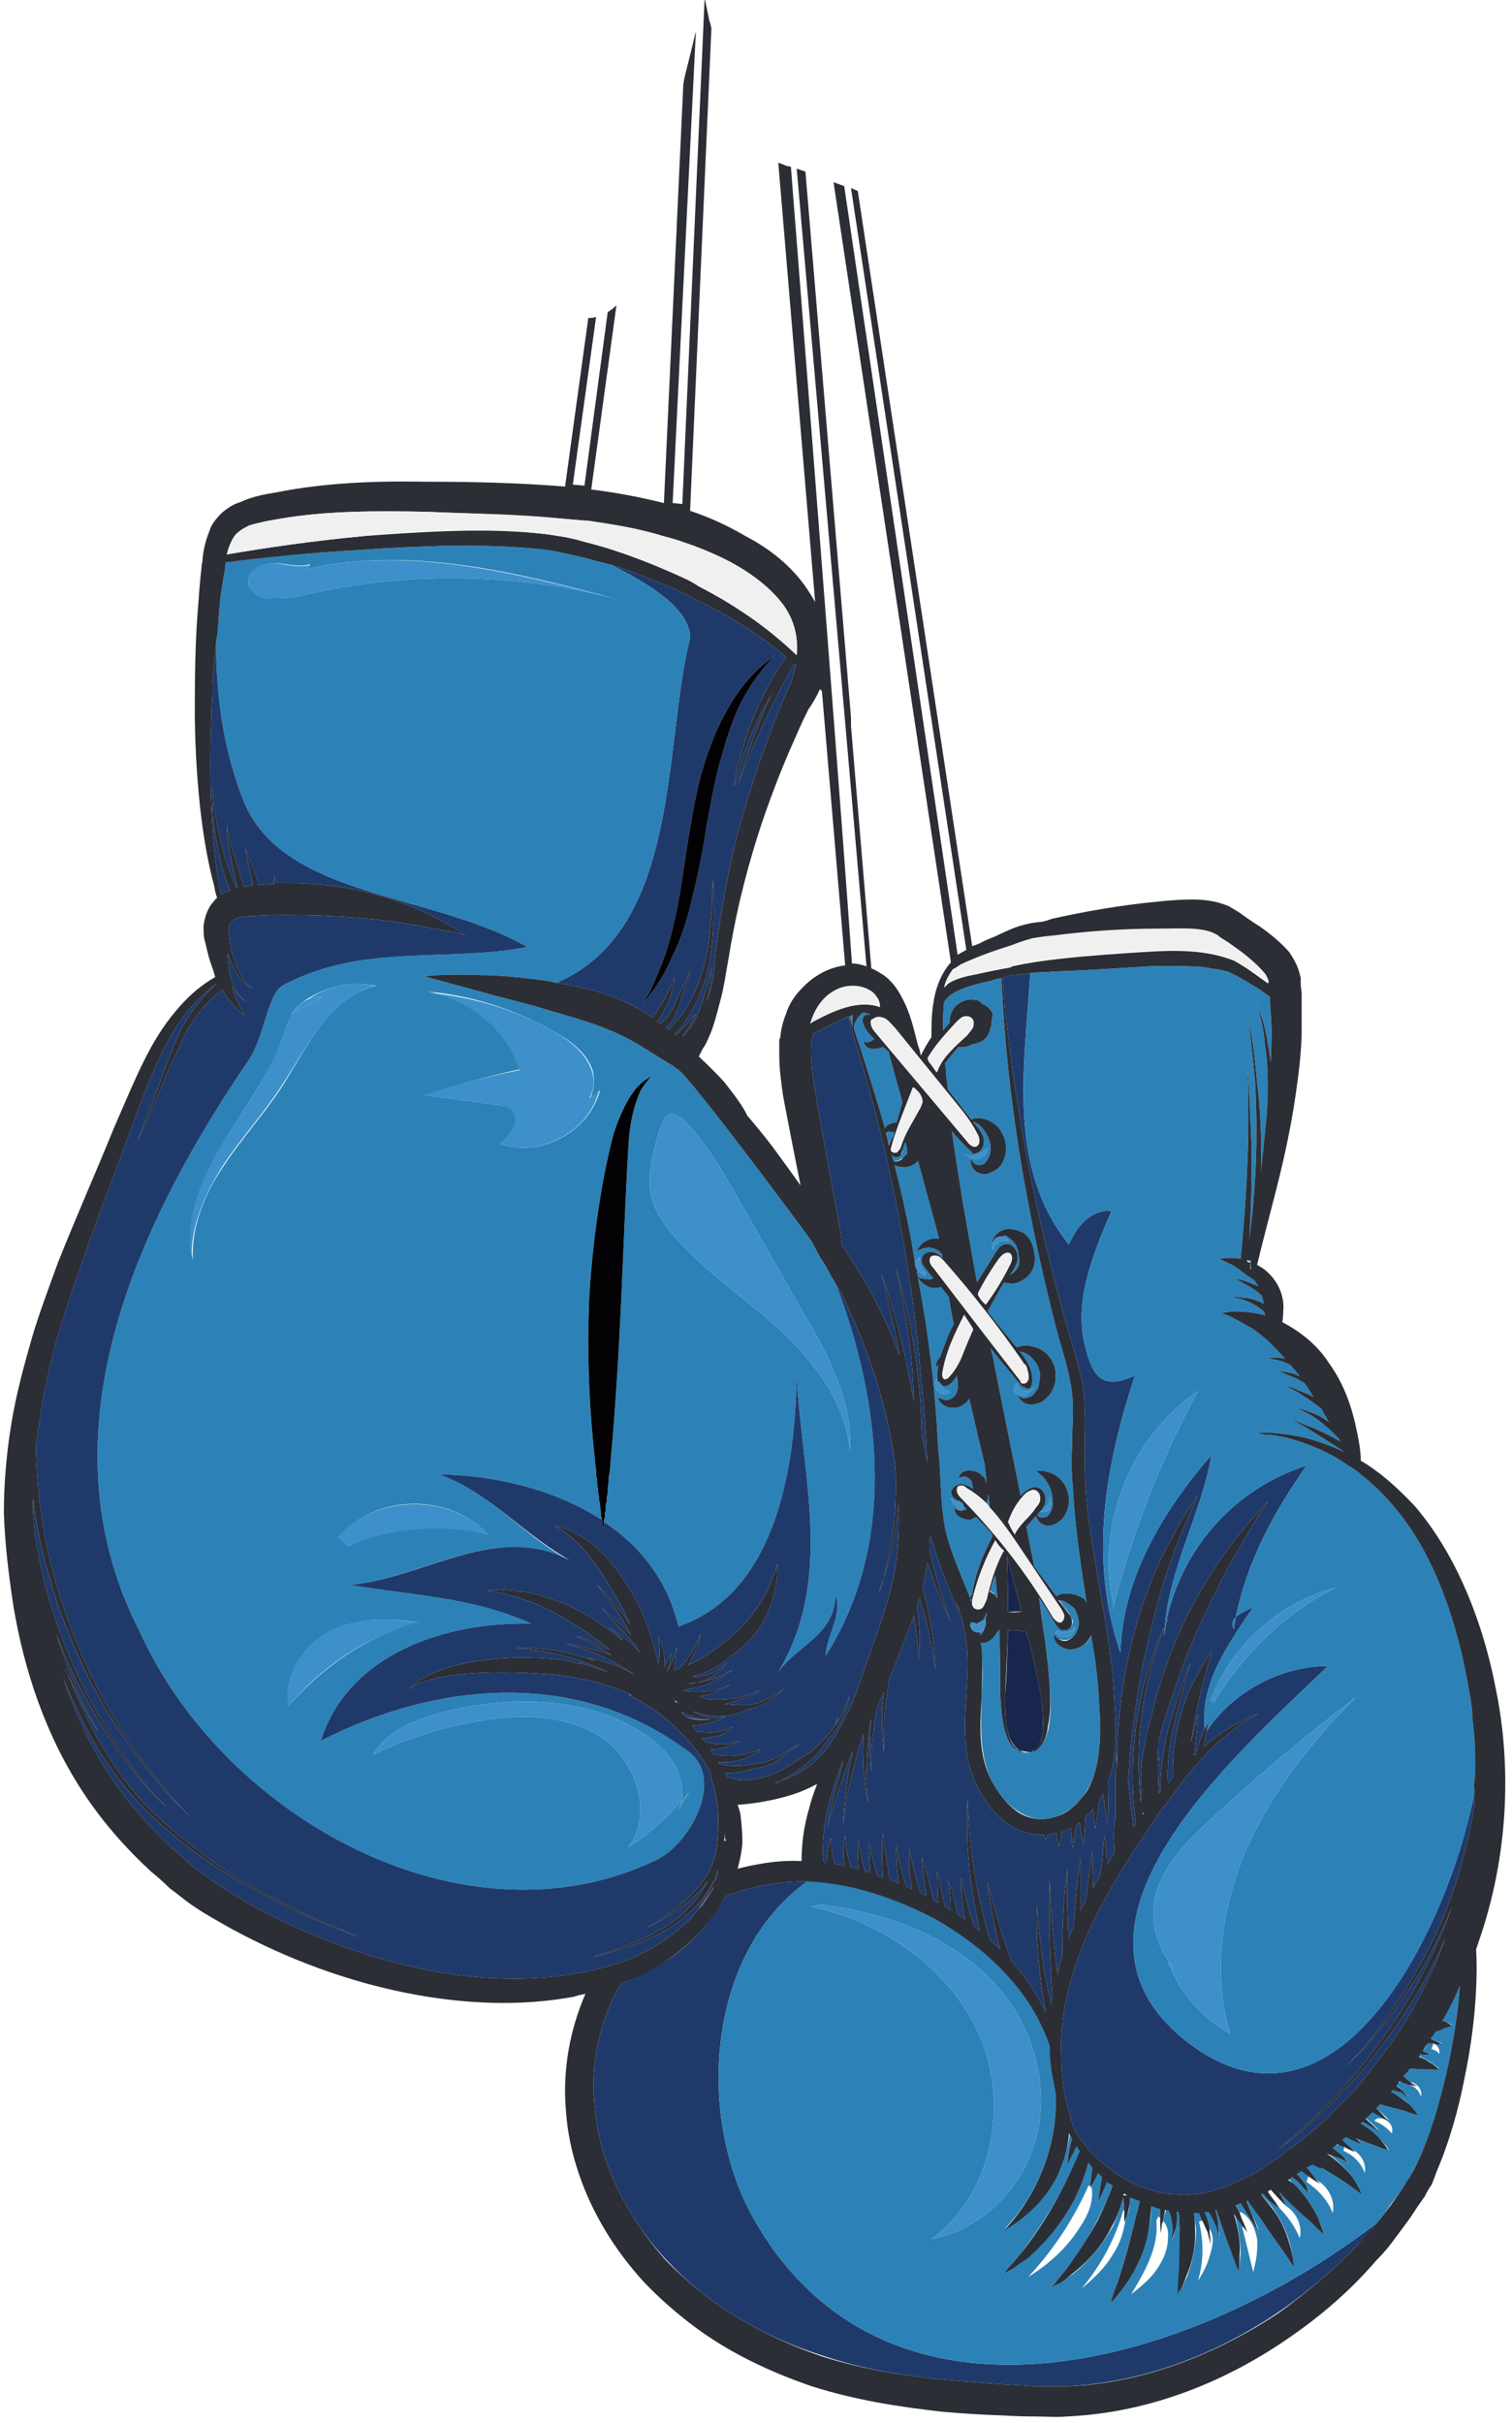 <svg version="1.2" xmlns="http://www.w3.org/2000/svg" viewBox="0 0 156 250" width="156" height="250"><style>.a{fill:#2c82b6}.b{fill:#1f3a6a}.c{fill:#18264e}.d{fill:#2c2e35}.e{fill:#030103}.f{fill:#3d90c9}.g{fill:#f0f0f0}</style><path class="a" d="m92.9 119.6c-0.2 0.2-0.5 0.2-0.7 0.2q0 0 0 0-0.1-0.3-0.2-0.7c0.3 0.2 0.6 0.3 0.9 0.1 0.1-0.1 0.2-0.3 0.2-0.5q0.1-0.5 0.3-1 0.1 0.2 0.2 0.4 0 0.2 0 0.5 0.1 0.1 0 0.3c-0.1 0.3-0.4 0.6-0.7 0.7z"/><path class="a" d="m100.2 165.2q0-0.1-0.1-0.2 0.1 0 0.1 0 0 0.1 0 0.2z"/><path class="a" d="m94.8 128.7c-0.2 0.2-0.2 0.4-0.2 0.4 0 0 0.1-0.1 0.4-0.2 0.2-0.1 0.5-0.2 0.9-0.2 0.4 0.1 0.9 0.2 1.1 0.5q0.1 0.1 0.2 0.2 0 0.2 0 0.4c-0.2-0.3-0.5-0.5-0.8-0.6-0.6-0.2-1.3 0.2-1.3 0.7-0.1 0.4 0.2 0.7 0.4 1q0.4 0.5 0.8 1-0.1 0-0.3 0.1c-0.4 0-0.7-0.1-1-0.1q-0.2-0.1-0.3-0.2-0.1-0.4-0.1-0.8c0.2 0.3 0.6 0.6 0.9 0.8l-0.2-0.4q0.2 0.1 0.3 0.1c-0.5-0.4-0.8-1.1-0.7-1.7-0.3 0.1-0.4 0.3-0.5 0.5q-0.2-1.2-0.4-2.4-0.8-4.1-1.7-7.6c0.2 0.1 0.4 0.2 0.8 0.2 0.5 0.1 1.1-0.1 1.6-0.6q0 0 0-0.1 0.8 3 1.6 5.9 0.3 1.1 0.6 2.2c-0.4-0.1-0.8 0-1.1 0.1-0.5 0.2-0.8 0.5-1 0.8z"/><path class="a" d="m92.3 116.8q-0.1 0.2-0.1 0.4c-0.2 0.3-0.4 0.6-0.5 0.9q-0.1-0.6-0.3-1.3c0.1-0.1 0.4-0.1 0.7-0.1q0.1 0.1 0.2 0.1z"/><path class="a" d="m89.1 104.9c-0.2 0.3-0.1 0.6 0 0.8 0.2 0.6 0.6 1 1.1 1.5q-0.1 0.1-0.3 0.2c-0.2 0.1-0.4 0.2-0.5 0.1-0.2 0-0.3-0.1-0.3-0.1 0.1 0 0 0.1 0.1 0.3 0.1 0.3 0.4 0.5 0.9 0.5 0.3 0 0.6 0 1-0.2q0 0 0 0 0.3 0.3 0.6 0.5 0 0 0 0.1 0.7 2.6 1.4 5.1-0.3 1.1-0.6 2.1-0.3 0-0.5 0.1c-0.4 0.1-0.6 0.3-0.7 0.5-0.9-3.2-1.8-5.9-2.5-8.2q-0.4-1.1-0.7-2.1c0-0.6 0.4-1.2 0.9-1.6h0.1q0 0 0.1 0 0.3 0 0.6 0.2c-0.3-0.1-0.6 0-0.7 0.2z"/><path class="a" d="m102.1 155.5q-0.1-0.1-0.2-0.3-0.1 0-0.1-0.1 0.1-0.3 0.1-0.5 0-0.2 0.1-0.4 0 0.3 0 0.5 0.1 0.4 0.1 0.8z"/><path class="a" d="m102.2 163.9q0.2-0.7 0.5-1.4 0.1 1.2 0.2 2.3-0.1-0.1-0.2-0.2-0.2-0.3-0.5-0.4 0-0.1 0-0.3z"/><path class="b" d="m92.8 132.1q-0.4-1.3-0.4-1.3 0 0 0.3 1.2c0.2 0.9 0.4 2.1 0.7 3.6 0.4 2.3 0.8 5.3 0.9 8.9q-0.1-0.4-0.2-0.9c-0.6-3.6-1.4-6.6-2-8.6-0.7-2.4-1.2-3.6-1.2-3.6 0 0 0.4 1.2 0.9 3.6 0.3 1.2 0.7 2.9 1 4.8-1-2.7-2.2-5.2-3.5-7.5-0.8-1.3-1.6-2.6-2.4-3.8q-0.1-0.3-0.1-0.7c-0.5-3.3-1.2-6.7-1.8-10.1q-0.5-2.6-0.9-5.2c-0.3-1.7-0.5-3.3-0.4-4.9q0.1-0.4 0.2-0.9 0.1-0.1 0.3-0.2c1.2-0.6 2.3-1.2 3.3-1.6q0.4 1.4 1 3.4c1.4 4.6 3.2 11.3 4.7 19.7 0.7 4.2 1.4 8.8 1.8 13.8q0.4 3.7 0.6 7.7 0 0.8 0.1 1.5-0.3-1.5-0.6-3.1c-0.1-5.1-0.8-9.3-1.4-12.2-0.4-1.6-0.7-2.8-0.9-3.6z"/><path class="a" d="m88 104.7q-0.1 0.6 0 1.3-0.2-0.6-0.4-1.1 0.2-0.1 0.4-0.2z"/><path class="a" d="m99.4 155.4q0.2 0.1 0.3 0.3-0.1 0.1-0.3 0.1c-0.3 0.1-0.5 0-0.7-0.1q-0.1-0.1-0.1-0.2 0.1 0.1 0.2 0.2 0.1 0.1 0.3 0.1c0.2 0 0.3-0.2 0.3-0.4z"/><path class="a" d="m100.1 164.9c-1-2.6-2.1-4.9-2.6-7.3-0.5-2.7-0.4-5.5-0.7-8.2q-0.2-4-0.6-7.7-0.6-5.3-1.5-9.9 0.1 0.1 0.2 0.3c0.2 0.2 0.5 0.5 1 0.7 0.3 0.1 0.7 0.1 1.2 0q0.4 0.5 0.8 1 0.2 1.4 0.5 2.8c-0.6 1.1-1 2.3-1.4 3.4-0.2 0.2-0.4 0.5-0.4 0.7-0.1 0.3 0 0.4 0 0.4 0 0 0-0.1 0.2-0.3q0 0 0 0-0.1 0.7-0.1 1.5-0.1-0.1-0.1-0.1v0.1q-0.1 0.1-0.1 0.2 0 0 0 0.1c-0.1 0.3 0 0.8 0.3 1 0.4 0.3 1 0.3 1.3 0-0.5-0.1-1-0.5-1.3-1l0.1-0.1c0.1 0.3 0.4 0.6 0.7 0.5 0.5-0.1 0.8-0.6 1.1-1q0-0.1 0-0.1 0.1 0.3 0.1 0.6c0.1 0.5 0 0.9-0.1 1.2-0.1 0.2-0.2 0.3-0.3 0.4q-0.2 0.2-0.5 0.3c-0.3 0.1-0.6 0-0.8-0.1-0.2-0.1-0.3-0.3-0.3-0.3 0 0 0 0.2 0.1 0.5 0.1 0.2 0.5 0.6 1 0.7 0.3 0 0.6 0.1 0.9 0 0.4-0.1 0.8-0.4 1-0.6q0.1-0.2 0.2-0.3 0.8 3.5 1.6 6.8 0.1 0.9 0.2 1.9-0.1-0.2-0.2-0.5c-0.2-0.2-0.5-0.5-0.7-0.6q-0.5-0.2-0.9-0.2c-0.4 0-0.8 0.2-0.9 0.4-0.2 0.2-0.2 0.4-0.2 0.4 0 0 0.1-0.1 0.3-0.1 0.2-0.1 0.5-0.1 0.7 0.1q0.2 0.1 0.3 0.3c0.1 0.1 0.1 0.2 0.1 0.4q0.1 0.2 0.1 0.4-0.2-0.1-0.3-0.2c-0.4-0.2-0.9-0.4-1.3-0.2-0.4 0.1-0.8 0.6-0.6 1 0.1 0.3 0.3 0.4 0.5 0.6q0 0 0 0-0.2 0-0.3 0l-0.3-0.3q0.1 0.5 0.5 0.9c-0.1 0.1-0.1 0.2-0.1 0.4 0 0.2 0.2 0.6 0.7 0.8 0.2 0.1 0.5 0.2 0.9 0.2q0.3-0.1 0.6-0.3 0.9 0.9 1.7 1.8 0 0.1 0 0.2c-1 1.9-1.8 3.9-2.1 6q-0.1 0.1-0.2 0.3 0 0 0 0.1z"/><path class="a" d="m101.1 168.4c0.2-0.1 0.4-0.3 0.5-0.5q0 0 0 0c-0.1 0.4-0.2 0.6-0.4 0.8q-0.1 0-0.1 0 0-0.2 0-0.3z"/><path class="a" d="m101.6 167.1c-0.1 0.2-0.4 0.3-0.7 0.4q0-0.1 0-0.1 0.2 0 0.4-0.2c0.2-0.2 0.3-0.4 0.4-0.6q0-0.1 0.1-0.2 0 0.1 0 0.2 0 0.4-0.1 0.8 0-0.2-0.1-0.3z"/><path class="c" d="m106.5 180.7q-0.2 0.1-0.2 0.1 0 0-0.5-0.1c-0.2 0-0.4-0.1-0.6-0.1-0.2-0.2-0.4-0.3-0.6-0.6-0.8-0.9-0.9-2.8-0.9-5.2 0.2-1.9 0.2-4.1 0.3-6.6q1-0.1 1.9 0.2 0.1 0.5 0.3 1c0.9 3.7 1.5 6.6 1.4 8.7 0 1.1-0.3 1.8-0.6 2.2q-0.2 0.2-0.3 0.3-0.2 0-0.2 0.1z"/><path fill-rule="evenodd" class="a" d="m101.3 174.9c0.1-1.6 0.1-3.1 0-4.7q0-0.4-0.1-0.7 0.1 0 0.2 0c0.5 0 1.1-0.4 1.4-1q0.2-0.2 0.3-0.4c0.1 2.6 0.1 4.8 0.1 6.7 0.1 2.4 0.4 4.4 1.3 5.3 0.2 0.3 0.5 0.4 0.7 0.5 0.2 0.1 0.4 0.2 0.6 0.2q0.5 0 0.5 0 0 0 0.2-0.1 0.1 0 0.2-0.1 0.2-0.1 0.3-0.2c0.5-0.3 1-1.1 1.2-2.2 0.4-2.2 0.1-5.4-0.4-9.1q-0.3-2.1-0.6-4.3 0.9 1.4 1.8 2.9 0 0 0.1 0.1 0.1 0.1 0.2 0.3l-0.1-0.2c0.2 0.2 0.4 0.3 0.7 0.3 0.4-0.1 0.8-0.5 0.8-0.9-0.1-0.4-0.3-0.7-0.5-1q-0.5-0.6-0.9-1.2 0.2 0 0.5 0.1c0.4 0.2 0.8 0.5 1.1 0.8 0.2 0.4 0.4 0.9 0.4 1.4 0 1-0.7 1.8-1.4 1.8-0.4 0-0.7-0.1-0.9-0.3-0.1-0.1-0.2-0.3-0.2-0.3 0 0-0.1 0.2 0 0.4 0.1 0.3 0.3 0.8 0.9 1 0.6 0.3 1.4 0.2 2.1-0.3 0.4-0.2 0.6-0.6 0.9-1.1q0.1 1.3 0.3 2.6 0.3 2.3 0.4 4.6c0.1 1.6 0.2 3.1 0 4.6-0.1 1.5-0.5 3-1.2 4.2-0.7 1.3-1.9 2.3-3.2 2.8-1.3 0.5-2.7 0.3-3.9-0.5-1.2-0.7-2.1-1.9-2.8-3.2-1.3-2.7-1.1-5.8-1-8.8zm7.5-6.3q0 0 0 0 0 0 0 0zm0.1-0.2c0.2 0.4 0.8 0.6 1.2 0.5 0.5-0.1 0.8-0.6 0.8-1.1-0.4 0.6-1.3 0.8-1.8 0.4z"/><path fill-rule="evenodd" class="a" d="m97.3 106.3q0-0.4 0-0.7 0-1.2 0.1-2.2 0.3-0.5 0.9-0.9 0.2-0.1 0.5-0.3 0 0 0.1 0 0.6-0.3 1.3-0.5 1-0.3 2-0.5 0.6-0.2 1.1-0.3 0.1 1.4 0.2 3.2c0.3 4.8 1 11.7 2.6 20.1 0.8 4.2 1.8 8.8 3.1 13.7 0.7 2.4 1.5 4.9 1.5 7.4 0 1.4-0.1 2.7-0.1 4.1q-0.1 2.1 0.1 4.2c0.2 3.9 0.8 7.8 1.4 11.7q-0.1-0.1-0.2-0.3c-0.7-0.5-1.4-0.6-1.9-0.6-0.5 0-0.8 0.1-1 0.3q-1.2-1.6-2.3-3.1-0.4-2-0.8-4.1 0.4-0.4 0.7-0.8 0.2-0.2 0.3-0.3 0 0.1 0.1 0.2c0.1 0.3 0.3 0.6 0.9 0.8 0.5 0.1 1.2-0.2 1.7-0.7 0.4-0.5 0.7-1.2 0.7-2-0.1-1.6-1.2-2.6-2.1-2.8-0.8-0.3-1.3-0.1-1.3-0.1q0 0 0.3 0.2c0.1 0.1 0.4 0.3 0.6 0.6 0.4 0.5 0.8 1.3 0.8 2.2 0.1 0.8-0.3 1.6-0.7 1.7-0.3 0.1-0.5 0.1-0.7 0q-0.1-0.1-0.2-0.2 0.2-0.2 0.3-0.4c0.3 0.2 0.8 0.1 1-0.2 0.2-0.4 0.1-0.9 0-1.3 0 0.6-0.3 1.2-0.9 1.5q0.2-0.3 0.4-0.7c0.2-0.6 0-1.4-0.6-1.7-0.7-0.3-1.4 0.3-1.9 0.8-0.9-4.5-1.9-9.4-2.9-14.5q-0.1-0.3-0.2-0.7 1.6 2 3.3 4h0.2c0.1 0.2 0.4 0.2 0.6 0.1 0.1-0.2 0.2-0.4 0.2-0.6 0.1-1.2-0.5-2.2-1.3-3.2q0.3 0.1 0.6 0.2c0.4 0.2 0.7 0.5 1 0.9q0.4 0.5 0.5 1.3c0 0.5-0.1 1-0.2 1.4q-0.1 0.2-0.2 0.3-0.1 0.1-0.2 0.3-0.2 0.2-0.4 0.3c-0.3 0.1-0.7 0.2-0.9 0.1-0.1-0.1-0.2-0.2-0.3-0.3q0.4 0.2 0.7 0.1c0.4-0.2 0.8-0.6 1-1-0.2 0.3-0.5 0.5-0.9 0.5-0.5 0-0.9-0.3-1-0.8l-0.3 0.4c-0.1 0.4 0.2 0.7 0.5 0.8 0 0 0 0.2 0.1 0.4 0.2 0.3 0.6 0.6 1.2 0.6q0.5 0 0.9-0.2 0.3-0.1 0.5-0.3 0.2-0.2 0.4-0.4c0.5-0.6 0.8-1.4 0.7-2.3 0-0.9-0.5-1.7-1.1-2.2-0.6-0.5-1.3-0.6-1.8-0.7-0.5 0-0.8 0.1-1.1 0.2q0 0-0.1-0.1-1.5-1.8-2.9-3.6 0.8-1.5 1.7-3 0.2 0.1 0.5 0.1c0.5 0.1 1.3-0.1 1.9-0.7 0.7-0.6 0.9-1.6 0.7-2.5-0.1-0.9-0.6-1.8-1.3-2.1-2.5-1.1-3.1 1.1-3.1 1.1-0.2-0.1 0 0 0 0q0 0 0.1 0c-0.1 0.2-0.1 0.5 0.1 0.8v-0.3c0.3-0.5 1-0.9 1.6-0.6-0.1-0.3-0.4-0.5-0.7-0.5 0.1-0.1 0.3-0.2 0.4-0.1 0.8 0.5 1.2 1 1.3 2 0.1 0.5 0.1 1-0.1 1.3-0.2 0.3-0.5 0.6-0.8 0.7 0.4-0.5 0.8-1.1 0.8-1.8 0-0.8-0.7-1.6-1.4-1.3-0.4 0.1-0.6 0.4-0.8 0.7q-1 1.6-2 3.2-0.8-4.4-1.5-8.5-0.6-3.7-1.1-7.1 1 1.2 2.1 2.2l-0.1 0.1c0.6 0.2 1.3-0.4 1.3-1.1 0.1-0.7-0.4-1.3-0.8-1.8q-0.2-0.2-0.3-0.4c0.2 0.1 0.5 0.2 0.7 0.4 0.5 0.5 1.1 1.4 1.1 2.3 0 0.5-0.1 0.9-0.3 1.2-0.2 0.4-0.5 0.6-0.8 0.6-0.3 0-0.6-0.1-0.7-0.3-0.1-0.2-0.2-0.3-0.2-0.3 0 0-0.1 0.1 0 0.4 0 0.3 0.2 0.7 0.7 1 0.3 0.1 0.6 0.2 1 0.1 0.3-0.1 0.7-0.3 1-0.5 0.6-0.5 0.9-1.3 0.9-2.2 0-0.8-0.4-1.6-0.8-2.1-0.5-0.5-1.1-0.8-1.6-0.9-0.6-0.1-1 0-1.2 0.1q-1.2-1.6-2.4-3.1-0.1-0.9-0.2-1.7 0-0.5-0.1-1 0.7-0.9 1.4-1.7 0 0 0 0c0.4 0.1 1 0 1.5-0.3q0 0 0.1 0c0.5-0.1 1-0.3 1.3-0.7 0.2-0.3 0.4-0.7 0.4-1.1l0.1 0.1q0-0.3 0-0.6 0 0 0 0 0.1-0.4 0.1-0.8c-0.1-0.3-0.4-0.8-1-1q-0.2-0.2-0.4-0.3l-0.1-0.1q-0.2-0.1-0.4 0-0.1-0.1-0.2-0.1c-0.8 0-1.6 0.4-2 1.1-0.2 0.4-0.4 0.8-0.3 1.3q0 0 0 0-0.4 0.4-0.7 0.8zm2.9 13.3q0 0 0 0 0 0 0 0zm6.7 23.2q0 0.1-0.1 0.2 0.1-0.1 0.1-0.2zm0 9q0 0 0 0 0 0 0 0zm-7.1-32.6c0.3 0.3 0.8 0.5 1.2 0.3 0.5-0.1 0.9-0.6 0.9-1.1-0.3 0.3-0.7 0.6-1.1 0.7-0.3 0.2-0.7 0.2-1 0.1q-0.1 0-0.2-0.1h-0.1q0.1 0.1 0.3 0.1z"/><path class="a" d="m65.1 174.9l-0.3-0.2q0.2 0.1 0.4 0.2z"/><path class="a" d="m129 130.8q0.1-0.3 0.1-0.6l0.1 0.6q-0.1 0-0.1 0z"/><path fill-rule="evenodd" class="b" d="m63.1 58.3q0.4 0.1 0.7 0.2 2.3 0.8 4.4 1.7 1.2 0.4 2.3 1 0.5 0.2 1 0.5c3.8 1.8 7 3.9 9.6 6.1-2.7 3.9-4 7.6-4.7 10.2-0.4 1.4-0.6 2.4-0.7 3.2q-0.2 1.1-0.2 1.1 0 0 0.2-1.1c0.2-0.7 0.5-1.7 0.9-3 0.6-1.8 1.5-4.1 3-6.6-1 2.2-1.7 4.1-2.2 5.5-0.8 2.4-1.2 3.7-1.2 3.7 0 0 0.5-1.3 1.4-3.5 0.9-2.1 2.3-5.2 4.3-8.8q0.1 0 0.2 0.1-0.2 0.8-0.4 1.6c-1.1 2.4-1.9 4.4-2.5 6.2q-1 2.5-1.7 4.9c-1.4 4.2-2.3 8.2-2.9 11.9q-0.5 2.7-0.8 5.3-0.1 1.1-0.2 2.2-0.2 1.3-0.7 2.6 0.2-0.7 0.3-1.3c0.2-1.4 0.2-2.2 0.2-2.2 0 0-0.1 0.8-0.5 2.1-0.4 1.3-0.8 3.2-2.3 4.9q-0.1 0.1-0.2 0.1 0.6-0.8 0.9-1.3c0.3-0.6 0.5-1 0.5-1 0 0-0.3 0.3-0.7 0.8q-0.5 0.6-1.4 1.4-0.1 0-0.1-0.1c1.7-1.8 2.6-3.9 3.2-5.7 0.6-2.2 0.7-4.1 0.8-5.6 0.1-1.6 0-2.8 0-3.6q0-1.2 0-1.2 0 0-0.1 1.2c0 0.8 0 2-0.2 3.5-0.1 1.5-0.3 3.4-1 5.4-0.6 1.9-1.6 3.9-3.3 5.5q-0.2-0.1-0.3-0.2 0.4-0.3 0.6-0.6c0.3-0.4 0.5-0.9 0.6-1.3 0.4-0.8 0.5-1.5 0.7-2.1 0.4-1.1 0.6-1.8 0.6-1.8 0 0-0.3 0.6-0.8 1.7-0.3 0.5-0.6 1.2-0.9 2-0.3 0.6-0.8 1.3-1.4 1.7q-0.1-0.1-0.3-0.2 0.2-0.2 0.3-0.4 0.3-0.5 0.5-1c0.4-0.6 0.6-1.2 0.7-1.7 0.3-1 0.3-1.5 0.3-1.5 0 0-0.2 0.5-0.6 1.4q-0.3 0.6-0.8 1.5-0.3 0.4-0.6 0.9-0.2 0.2-0.3 0.4-0.1-0.1-0.1-0.1c-1.2-0.8-2.5-1.5-3.8-2q-0.7-0.2-1.4-0.5-0.2 0-0.3-0.1-0.7-0.2-1.4-0.3 0 0 0 0-0.7-0.2-1.3-0.3-0.1 0-0.3-0.1-0.6-0.1-1.3-0.2 0 0 0 0c12.9-5.5 11-24.6 13.8-35.6 0-2.8-3.7-5.3-8.1-7.5zm8.2 26.6c-0.5 2.7-0.8 5.2-1.2 7.5-0.4 2.3-0.9 4.3-1.4 5.9-0.6 1.7-1.2 3-1.6 3.9-0.2 0.4-0.4 0.7-0.6 1q-0.1 0.3-0.1 0.3 0 0 0.2-0.3c0.2-0.2 0.4-0.5 0.7-0.9 0.6-0.8 1.4-2 2.1-3.7 0.8-1.6 1.5-3.6 2-5.9 0.6-2.3 1.1-4.8 1.5-7.5 0.5-2.6 0.9-5.1 1.6-7.3 0.6-2.2 1.3-4.2 2.1-5.7 0.8-1.5 1.7-2.7 2.3-3.4 0.3-0.4 0.6-0.7 0.8-0.9q0.2-0.3 0.2-0.3 0 0-0.3 0.3c-0.2 0.1-0.5 0.4-0.9 0.7-0.7 0.6-1.8 1.7-2.8 3.2-1 1.5-2 3.4-2.8 5.7-0.8 2.2-1.4 4.8-1.8 7.4z"/><path fill-rule="evenodd" class="a" d="m22.3 66.3c0-0.6 0.1-1.2 0.2-1.8q0.1-1.2 0.2-2.5 0.2-1.6 0.5-3.2 0-0.4 0.1-0.8 0.1 0 0.2 0c4-0.5 8.8-1 14.2-1.3 2.7-0.2 5.5-0.3 8.4-0.4 2.9 0 6 0 9 0.3q1.2 0.1 2.3 0.3 1.4 0.3 2.7 0.6 0.8 0.2 1.5 0.4 0.8 0.2 1.5 0.4c4.4 2.2 8.1 4.7 8.1 7.5-2.8 11-0.9 30.1-13.8 35.6q0 0 0 0-0.8-0.2-1.6-0.3c-2.4-0.3-4.5-0.5-6.3-0.5-1.8-0.1-3.3 0-4.3 0-1 0.1-1.5 0.1-1.5 0.1 0 0 2.1 0.6 5.5 1.5 1.7 0.5 3.7 1 6 1.6 2.2 0.7 4.7 1.3 7 2.2q1.8 0.7 3.2 1.5c1.1 0.6 2.1 1.3 3.1 1.9q0.5 0.3 1 0.6 0.2 0.2 0.4 0.3c1.4 0.9 13.3 17 13.8 17.7q0.4 0.8 0.9 1.7 0.5 0.7 0.9 1.5 0.4 0.7 0.8 1.4c4.8 12.7 6.1 26.9-1.1 38.2 0-1.8 1.8-4.4 1-6.2-0.1 4.1-3.9 5.1-5.9 7.9 5.7-9.5 2.5-20 1.9-30.4-0.2 9.8-2.3 22.3-12.2 25.7-1.1-4.7-3.9-8.3-7.7-10.8q0-0.2 0.1-0.5 0 0 0 0 0-0.2 0-0.4 0-0.1 0.1-0.2 0-0.3 0-0.6 0 0 0-0.1 0.1-0.2 0.1-0.5 0-0.1 0-0.3 0.1-0.2 0.1-0.5 0-0.1 0-0.2 0-0.4 0.1-0.8 0-0.1 0-0.3 0-0.3 0.1-0.7 0-0.1 0-0.2 0.1-0.5 0.1-1c0.4-4.3 0.8-10.2 1.1-16.8 0.3-6.5 0.5-12.4 0.8-16.6 0.2-2.1 0.7-3.7 1.2-4.8 0.3-0.5 0.6-0.9 0.8-1.1q0.2-0.3 0.2-0.4 0.1 0 0.1 0 0 0-0.1 0-0.1 0.1-0.3 0.3c-0.3 0.1-0.7 0.5-1.1 0.9-0.8 0.9-1.7 2.6-2.4 4.8-1.1 4.2-2.1 10.1-2.5 16.8-0.3 6.6 0.1 12.6 0.6 16.9q0 0.5 0.1 0.9 0 0.2 0 0.3 0 0.4 0.1 0.7 0 0.1 0 0.2 0 0.4 0.1 0.8 0 0 0 0 0 0.4 0.1 0.8 0 0.1 0 0.2 0 0.2 0.1 0.5 0 0 0 0.1 0.1 0.7 0.1 1.1 0 0.1 0 0.1 0.1 0.2 0.1 0.4 0 0 0 0c-4.8-3.1-10.9-4.6-16.8-4.7 5.1 1.8 8.5 6.1 13.4 8.9-7.7-4-14.8 1.8-22.6 2.5 6.2 1.1 12.5 1.2 18.7 4-9-0.2-18.9 3.2-21.7 12.1 11.7-6 26.1-7.5 37.5 0.8 4.5 2.7 0.7 9.8-2.9 11.5-19.9 9.5-44.6-4.5-53.2-23.4-10.3-19.9-1-41.2 11-58.9 1.9-2.6 2-7.1 3.8-8 8.1-4.3 17-2.3 25.1-3.9-9.7-5.6-25-5-29.2-14.9-2.1-5.2-2.9-10.8-2.9-16.5zm37.1 95q-0.3-0.1-0.7-0.3 0.4 0.1 0.7 0.3zm-20.9 19.7c3.4-1.6 7-2.8 10.7-3.4 4.3-0.8 9.1-0.8 12.8 1.6 3.6 2.4 5.5 7.9 2.8 11.4 2-1.3 3.9-2.9 5.5-4.8q-0.1 0.5-0.3 0.9l1.1-1.8q-0.4 0.5-0.8 0.9c0.2-1 0-2.2-0.4-3.2-0.7-1.5-2-2.7-3.4-3.7-5.9-3.9-13.7-4-20.6-2.3-2.9 0.7-5.9 1.9-7.4 4.4zm29.6-64.6c-0.7 2.4-1.5 5-0.8 7.4 0.5 1.6 1.5 2.9 2.5 4 3.2 3.6 7.3 6.3 10.9 9.6 3.5 3.3 6.6 7.5 7 12.3 0.3-5.4-2.5-10.4-5.3-15.1q-3.4-6-6.9-12.1c-1.4-2.4-2.9-4.9-4.9-6.9-0.4-0.3-0.8-0.6-1.2-0.7-0.5 0-1 0.4-1 0.9zm-39-4.3c2.6-4.1 4.9-9.3 9.7-10.4-2.4-0.5-4.9 0-7 1.3-0.5 0.3-1.1 0.7-1.4 1.2q-0.1 0.1-0.1 0.2c-0.1 0-0.2 0.1-0.2 0.2l0.2-0.1c-0.6 0.8-0.9 1.8-1.2 2.8-1.5 3.9-4.1 7.3-6.2 10.8-2.1 3.6-3.8 7.8-3 11.9-0.2-3.4 1.2-6.8 3.1-9.6 1.9-2.9 4.2-5.4 6.1-8.3zm4.9 56.2c-2.8 1.5-4.8 4.7-4.2 7.7 3.4-4 7.9-7 12.9-8.6h0.5c-3.1-0.5-6.4-0.5-9.2 0.9zm19.7-58q-5 1.1-9.9 2.7 3.8 0.5 7.6 1c0.5 0.1 1 0.1 1.4 0.4 1.1 1-0.1 2.7-1.2 3.6 4.2 1.5 9.2-1.3 10.3-5.5l-1 0.8c0.4-0.9 0.5-2.1 0.2-3-0.7-1.8-2.3-3-4-3.9-4-2.3-8.5-3.7-13-4.1 4.3 0.7 8.2 3.9 9.6 8zm-18.8 48.3l1 0.9c4.5-2 9.7-2.4 14.4-1.2-3.9-4.3-11.6-4.2-15.4 0.3zm-9.3-98.6c0 1 1.1 1.7 2.1 1.7q0.5 0 0.9-0.1c0.9 0.2 1.8 0 2.7-0.2 10.6-2.5 21.8-2.3 32.3 0.4-10.4-2.8-21.5-5.5-31.9-3.1l0.3-0.5c-1.2 0.4-2.5-0.1-3.7-0.1-1.2 0-2.7 0.7-2.7 1.9z"/><path class="b" d="m75.3 190.5q0 0 0 0 0 0 0 0 0 0 0 0z"/><path class="b" d="m73.3 177.4c-0.7 0.1-1.6 0-2.6-0.3q-0.2-0.2-0.3-0.3 0-0.1 0-0.1 0 0-0.1-0.1c0.8 0.4 1.5 0.6 2.1 0.7q0.5 0.1 0.9 0.1z"/><path class="b" d="m74.8 188.9q0 0.2 0.1 0.4 0 0.3 0 0.5h-0.1q0-0.4 0-0.9z"/><path class="b" d="m76.2 184.3q-0.1 0-0.2 0-0.2 0-0.3-0.1 0.2 0.1 0.5 0.1z"/><path class="b" d="m69.6 175.4q0.2 0.1 0.4 0.3-0.2-0.1-0.3-0.2-0.1 0-0.1-0.1z"/><path class="b" d="m61.8 203.1q-1.4 0.4-3 0.6c-5 0.8-10.7 0.5-16.3-0.8-5.7-1.3-11.5-3.5-17-6.6-1.4-0.8-2.7-1.6-4-2.6-0.7-0.4-1.3-0.9-1.9-1.4q-0.9-0.8-1.8-1.6c-2.4-2.2-4.6-4.7-6.4-7.4-2.1-3.2-3.7-6.7-4.9-10.2q1 2.4 2.1 4.6c1.8 3.6 4.1 6.7 6.5 9.1 2.5 2.5 5.1 4.4 7.5 6 2.3 1.5 4.6 2.7 6.6 3.7 1.9 1 3.7 1.7 5.1 2.3q2.1 0.8 3.2 1.2 1.1 0.4 1.1 0.4 0 0-1.1-0.4-1.1-0.4-3.1-1.3c-1.4-0.5-3.1-1.3-5-2.3-1.9-0.9-4.1-2.1-6.5-3.7-2.3-1.6-4.8-3.5-7.3-5.9-2.4-2.4-4.6-5.5-6.4-9.1-0.8-1.6-1.6-3.4-2.3-5.2 0.9 2 1.7 3.5 2.2 4.5 0.6 1 1 1.6 1 1.6q0-0.1-0.9-1.6c-0.5-1.1-1.3-2.6-2.1-4.7q-0.7-1.7-1.3-3.8c1.4 3.9 3.2 7.1 4.8 9.7 2 3.1 3.8 5.4 5.1 6.8 0.7 0.7 1.3 1.2 1.6 1.6q0.5 0.5 0.5 0.5 0 0-0.5-0.5c-0.3-0.4-0.8-0.9-1.5-1.6-1.2-1.4-3-3.7-4.9-6.8-1.9-3.1-3.9-7.1-5.5-12.1q-1.1-3.5-1.8-7.7-0.1-1.2-0.2-2.4 0-0.7 0-1.4c0.4 3.1 1 6.1 1.9 8.7q0.1 0.6 0.3 1.1 0.2 0.6 0.3 1.1 0.4 1 0.8 2c0.5 1.3 1 2.6 1.6 3.8q0.4 0.9 0.8 1.7 0.4 0.9 0.9 1.6c0.5 1.1 1.1 2.1 1.7 3 2.3 3.6 4.5 6.2 6 7.9 0.8 0.8 1.4 1.4 1.8 1.8q0.6 0.6 0.6 0.6c0 0-0.8-0.8-2.3-2.4-1.4-1.7-3.6-4.3-5.8-7.9-2.2-3.6-4.5-8.3-6.2-14.2-1.2-4.1-2-8.9-2.1-14.1q0.1-1.1 0.3-2.2c0.4-2.9 1-5.7 1.7-8.4 0.8-2.7 1.6-5.2 2.5-7.7 1.7-5 3.5-9.6 5.1-13.9 1.5-4.2 2.9-8 4.8-11 0.9-1.5 2-2.7 3.1-3.7q0.6-0.5 1.2-1c-2 1.9-3.5 4-4.3 6.1-0.9 2.1-1.5 4-2.1 5.5-1.2 3-1.8 4.7-1.8 4.7 0 0 0.7-1.6 2-4.5 0.6-1.5 1.4-3.4 2.4-5.4 0.8-2 2.2-4 4.3-5.7q0.6 1 1.2 1.6c0.3 0.4 0.6 0.6 0.8 0.8q0.3 0.2 0.3 0.3 0-0.1-0.2-0.4c-0.1-0.2-0.3-0.6-0.5-1q-0.3-0.7-0.6-1.7 0.6 0.9 1 1.3c0.4 0.3 0.6 0.4 0.6 0.4 0 0-0.2-0.1-0.5-0.4q-0.5-0.5-1-1.6-0.2-0.4-0.3-0.9-0.1-0.2-0.1-0.5 0-0.1 0-0.3-0.1-0.6-0.1-1.4c0.2 0.9 0.6 1.5 0.9 2.1 0.4 0.6 0.8 1.1 1.2 1.3q0.2 0.2 0.4 0.2 0.1 0 0.1 0c0 0-0.2 0-0.5-0.3-0.3-0.2-0.6-0.7-0.9-1.3-0.6-1.1-1.1-2.8-1.1-4.8q0 0 0 0 0.2-0.3 0.4-0.5 0.4-0.5 2.2-0.5c1.2-0.1 2.4-0.1 3.6-0.1 5 0 9.5 0.4 12.8 1 1.7 0.3 3 0.6 4 0.7 0.9 0.2 1.4 0.4 1.4 0.4 0 0-0.4-0.3-1.2-0.8-0.9-0.5-2.1-1.2-3.7-1.9-3.2-1.4-7.9-2.7-13.3-2.7q-0.6 0-1.2 0c-0.2-0.5-0.3-0.8-0.3-0.8 0 0 0 0.3 0 0.9q-0.8 0-1.6 0.1c-0.8-2.4-1.4-3.8-1.4-3.8 0 0 0.3 1.4 0.8 3.8q-0.1 0-0.2 0.1-0.3 0-0.7 0.1c-0.6-1.7-1-3-1.3-4.1-0.4-1.5-0.5-2.3-0.5-2.3 0 0 0 0.8 0.2 2.3 0.2 1.1 0.5 2.5 0.9 4.2q-0.1 0-0.1 0c-1.3-2.8-1.8-5.3-2.1-7.1-0.2-1-0.3-1.9-0.3-2.4q-0.1-0.9-0.1-0.9 0 0 0 0.9c0 0.5 0 1.3 0.1 2.4 0.2 1.8 0.6 4.4 1.7 7.4q-0.5 0.1-0.9 0.4-0.1-0.4-0.2-1c-0.7-4-1.1-10-0.8-17.3q0-1.1 0.1-2.3 0-0.6 0-1.2 0.1-0.5 0.1-0.9c0.1-1.1 0.2-2.2 0.3-3.3 0 5.7 0.8 11.3 2.9 16.5 4.2 9.9 19.5 9.3 29.2 14.9-8.1 1.6-17-0.4-25.1 3.9-1.8 0.9-1.9 5.4-3.8 8-12 17.7-21.3 39-11 58.9 8.6 18.9 33.3 32.9 53.2 23.4 3.6-1.7 7.4-8.8 2.9-11.5-11.4-8.3-25.8-6.8-37.5-0.8 2.8-8.9 12.7-12.3 21.7-12.1-6.2-2.8-12.5-2.9-18.7-4 8-0.7 15.3-6.8 23.3-2.2-5.3-2.8-8.8-7.3-14.1-9.2 5.9 0.1 12 1.6 16.8 4.7q0 0 0 0 0.1 0.9 0.1 0.9 0 0 0-0.2 0 0 0.1 0 0-0.1 0-0.2 0 0 0 0 0-0.2 0-0.3c3.8 2.5 6.6 6.1 7.7 10.8 9.9-3.4 12-15.9 12.2-25.7 0.6 10.4 3.8 20.9-1.9 30.4 2-2.8 5.8-3.8 5.9-7.9 0.8 1.8-1 4.4-1 6.2 7.2-11.3 5.9-25.5 1.1-38.2q0.3 0.5 0.6 1 0.5 1.1 1 2.2c2.1 4.7 3.8 10 4.5 15.7 0.1 2.3 0 4.3-0.2 6-0.3 2.3-0.7 4-1 5.2-0.4 1.1-0.5 1.7-0.5 1.7q0 0 0.5-1.7c0.4-1.1 0.9-2.8 1.2-5q0.2-1.2 0.3-2.6c0.1 2.7 0 5.2-0.5 7.6-0.7 3.2-1.9 6.2-2.9 9.2q-0.5 1.3-0.9 2.6-0.5 1.3-1.1 2.5-0.7 1.5-1.6 2.8-0.5 0.8-1.2 1.5-0.3 0.3-0.6 0.6c-0.3 0.2-0.5 0.4-0.7 0.5-1 0.7-2.1 1.2-3.2 1.5q0 0 0 0.1c2.1-1 3.7-2.3 4.7-3.5q0.4-0.5 0.7-1 0.4-0.5 0.8-1c0.7-1 1-1.9 1.2-2.5 0.2-0.7 0.2-1 0.2-1 0 0-0.1 0.3-0.3 0.9-0.2 0.5-0.5 1.3-1.1 2.1q0.1-0.4 0.2-0.6 0.1-0.3 0.1-0.3 0 0-0.1 0.2-0.1 0.3-0.3 0.7-0.1 0.2-0.2 0.4c-0.6 0.8-1.4 1.6-2.3 2.4q-0.5 0.3-1 0.6c-0.9 0.6-1.9 1.3-3.3 1.8-1.2 0.4-2.8 0.7-4.3 0.1q-0.1-0.2-0.2-0.4c1.1 0.1 2.1-0.2 2.9-0.4 0.6-0.1 1.1-0.2 1.6-0.4 0.3-0.1 0.5-0.2 0.7-0.3q0.3-0.2 0.5-0.4c1.3-1 2-1.5 2-1.5 0 0-0.7 0.4-2.1 1.3-0.4 0.1-0.7 0.4-1.2 0.5-0.4 0.2-1 0.2-1.5 0.3-1 0.2-2.2 0.3-3.4 0q-0.1-0.1-0.2-0.2c1.5 0.1 2.7-0.3 3.4-0.7q0.7-0.3 1-0.6 0.3-0.2 0.3-0.2 0 0-0.3 0.2-0.4 0.1-1 0.3c-0.9 0.3-2.3 0.5-3.9 0.2q-0.2-0.2-0.3-0.5c0.8 0 1.5-0.2 2-0.4 0.7-0.3 1-0.5 1-0.5 0 0-0.4 0.1-1 0.3-0.7 0.1-1.6 0.1-2.6-0.2q-0.1-0.2-0.3-0.4c1 0 1.9-0.2 2.4-0.5 0.4-0.3 0.6-0.5 0.8-0.7q0.2-0.2 0.2-0.2 0 0-0.2 0.2c-0.2 0.1-0.5 0.3-0.9 0.4-0.7 0.3-1.7 0.3-2.9 0.1q-0.2-0.3-0.4-0.6c0.9 0 1.7-0.2 2.3-0.4q0.3-0.1 0.5-0.2 0.2 0.1 0.2 0.1 0 0-0.2-0.1c0.4-0.2 0.6-0.3 0.6-0.3 0 0-0.4 0.1-1 0.2q-0.5 0-1.3-0.3-0.4-0.1-1-0.4 0.1 0 0.2 0 0.2 0.1 0.3 0.1c1.6 0.6 3.3 0.4 4.3 0q0.4-0.1 0.7-0.3c0.8-0.2 1.5-0.4 2-0.7 0.7-0.4 1.2-0.8 1.5-1.1q0.4-0.4 0.4-0.5 0 0.1-0.4 0.4c-0.4 0.3-0.9 0.6-1.6 0.9q-0.5 0.3-1.2 0.4-0.1 0-0.3 0.1-0.5 0-1.2 0-0.7 0-1.4-0.1 0.9-0.2 1.6-0.5c0.7-0.2 1.2-0.4 1.5-0.6q0.5-0.3 0.5-0.3 0 0-0.5 0.2c-0.3 0.1-0.9 0.3-1.5 0.5-0.9 0.2-2 0.3-3.3 0.2q-0.3 0-0.5-0.1-0.2-0.1-0.4-0.2 0.9-0.1 1.5-0.4c0.5-0.2 0.9-0.4 1.2-0.5q0.4-0.3 0.4-0.3 0 0-0.4 0.2c-0.3 0.1-0.7 0.3-1.3 0.4-0.7 0.1-1.6 0.2-2.7 0.1q-0.3-0.1-0.5-0.1 0.4-0.1 0.8-0.2c1-0.1 1.8-0.4 2.5-0.8 0.7-0.3 1.1-0.6 1.4-0.8q0.5-0.3 0.5-0.3 0 0-0.5 0.2c-0.3 0.2-0.8 0.5-1.5 0.7-0.6 0.2-1.5 0.4-2.4 0.5q-0.3 0-0.5 0c0.4 0 0.8-0.1 1.2-0.1 0.8-0.2 1.4-0.5 1.9-0.9 0.5-0.3 0.8-0.6 1-0.9q0.2-0.3 0.2-0.3 0 0-0.3 0.3c-0.2 0.2-0.5 0.4-1 0.7-0.5 0.2-1.1 0.5-1.9 0.5q-0.2 0-0.3 0 0 0 0.1-0.1 0.4-0.1 0.8-0.2 0.9-0.4 1.8-0.9 0.8-0.6 1.7-1.3c1.1-0.9 2.1-1.9 2.8-3.1 0.6-1.1 1-2.2 1.2-3.1 0.2-0.9 0.3-1.7 0.3-2.2q0-0.8 0-0.8 0 0-0.2 0.8c-0.2 0.5-0.5 1.1-0.8 2-0.4 0.8-1 1.7-1.7 2.6q-1 1.3-2.6 2.6-0.8 0.6-1.6 1.2-0.7 0.5-1.5 0.9-0.4 0.2-0.8 0.4 0.5-0.8 0.7-1.4c0.3-0.6 0.4-1.1 0.5-1.4q0.1-0.5 0.1-0.5 0 0-0.2 0.5c-0.1 0.3-0.3 0.7-0.6 1.2-0.3 0.6-0.8 1.3-1.5 2q-0.3 0.1-0.5 0.1 0.2-0.6 0.2-1.1c0.1-0.8 0.1-1.3 0.1-1.3 0 0-0.1 0.5-0.3 1.2q-0.2 0.6-0.7 1.3 0 0.1 0 0.1 0.2-0.6 0.3-1c0.1-0.6 0.2-1 0.2-1 0 0-0.2 0.3-0.5 0.9q-0.1 0.3-0.3 0.6c0.1-0.9 0-1.7-0.2-2.2-0.1-0.5-0.3-0.8-0.4-1q-0.1-0.4-0.1-0.4 0 0 0.1 0.4 0.1 0.3 0.1 1c0.1 0.5 0.1 1.1-0.1 1.8-0.4-1.9-1.1-4.3-2.4-6.7-1.5-2.8-3.5-5.1-5.2-6.2-0.5-0.3-0.9-0.5-1.3-0.7-0.4-0.2-0.7-0.3-1-0.4-0.5-0.1-0.8-0.2-0.8-0.2 0 0 0.2 0.2 0.7 0.4 0.3 0.2 0.5 0.4 0.8 0.6 0.4 0.3 0.7 0.6 1 0.9 1.4 1.4 2.9 3.7 4.4 6.4q0.5 1 0.9 1.9-0.7-1.1-1.4-1.9c-0.6-0.8-1.2-1.4-1.5-1.7q-0.6-0.6-0.6-0.6 0 0 0.5 0.6c0.3 0.4 0.8 1 1.4 1.8 0.5 0.8 1.1 1.7 1.7 2.9q-0.6-0.6-1.1-1.1c-1.2-1.1-1.9-1.7-1.9-1.7 0 0 0.6 0.7 1.7 1.9q0.8 0.8 1.9 2.1 0 0.1 0.1 0.2 0.1 0.2 0.2 0.4c-0.6-0.7-1.2-1.2-1.6-1.5-1-0.8-1.6-1.1-1.6-1.1 0 0 0.5 0.4 1.4 1.2q0 0.1 0.1 0.2-0.2-0.2-0.5-0.4c-1.6-1.3-3.2-2.3-4.8-3.1-1.6-0.7-3.1-1.2-4.5-1.5q-0.4-0.1-0.9-0.1-0.4-0.1-0.8-0.1-0.8-0.1-1.4-0.1c-0.7 0.1-1.1 0.1-1.1 0.1 0 0 0.4 0.1 1.1 0.2q0.6 0.1 1.3 0.3 0.4 0.1 0.8 0.2 0.4 0.2 0.8 0.3c1.2 0.4 2.6 1.1 4 1.9 1.5 0.9 3 1.9 4.5 3.1q0 0.1 0 0.1-0.3-0.2-0.6-0.3c-0.8-0.5-1.5-0.7-2-0.9q-0.7-0.2-0.8-0.2 0.1 0 0.7 0.3c0.5 0.2 1.2 0.5 2 1q0.5 0.3 1 0.7-1.3-0.5-2.3-0.7c-1.5-0.4-2.4-0.5-2.4-0.5 0 0 0.8 0.2 2.3 0.7 1.1 0.4 2.7 1.1 4.5 2.3q0.1 0 0.1 0.1c-1-0.6-2-1-2.8-1.2-0.8-0.3-1.4-0.4-1.9-0.5q-0.6-0.2-0.6-0.2 0 0 0.6 0.2 0.4 0.2 0.9 0.4c-1.8-0.6-3.4-1-4.7-1.2-1.1-0.1-2-0.2-2.6-0.2q-0.9 0-1 0 0.1 0 0.9 0.1c0.6 0.1 1.5 0.2 2.6 0.4 1.6 0.3 3.7 0.9 6 2q-0.1-0.1-0.3-0.1-1.1-0.4-2.2-0.7-0.3-0.2-0.3-0.2 0 0 0.1 0.2-1.7-0.5-3.6-0.6c-4.1-0.3-7.8 0.2-10.4 1-1.3 0.5-2.3 0.9-2.9 1.4-0.3 0.2-0.5 0.4-0.7 0.5q-0.2 0.2-0.2 0.2 0 0 0.3-0.1c0.1-0.1 0.4-0.3 0.7-0.4 0.7-0.3 1.7-0.6 3-0.8 2.6-0.4 6.2-0.5 10.1-0.2 3.2 0.2 6.1 1 8.3 1.9q0.2 0.1 0.5 0.3h-0.2c3.4 1.6 6.3 4.3 8.2 7.6q0.2 0.3 0.3 0.6l-0.1 0.1q0.7 2 0.8 4c0 1.3 0 2.6-0.2 3.7-0.4 2.2-1.8 3.9-3 5-1.2 1.1-2.3 1.8-3 2.3q-1.1 0.7-1.2 0.7 0.1 0 1.2-0.6c0.8-0.5 1.9-1.1 3.2-2.2 0.6-0.5 1.3-1.2 1.9-2-0.6 1.2-1.4 2.2-2.2 3-1 1-2.1 1.7-3.1 2.2-1.9 1.1-3.6 1.6-4.7 2-1.2 0.4-1.8 0.6-1.8 0.6q0.1 0 1.8-0.5c1.1-0.3 2.8-0.8 4.8-1.8 1-0.5 2.1-1.2 3.1-2.1 1.1-0.9 2.1-2.1 2.8-3.6q0.2-0.5 0.4-1-0.1 0.5-0.2 1-0.1 0.1-0.2 0.2-1.3 2.2-1.8 3.1-0.3 0.3-0.5 0.6c-1.4 1.4-3 2.6-4.9 3.6q-0.3 0.1-0.6 0.3-1.9 0.9-4.1 1.4z"/><path class="b" d="m72.1 196.9q0 0 0 0 0.6-0.7 1.5-2.2 0 0.1 0 0.2-0.6 1-1.5 2z"/><path class="b" d="m142.1 229.3q-0.1 0.1-0.2 0.2c-0.5 0.7-1.1 1.3-1.7 2-2.5 2.6-5.3 5-8.4 7.1-6.2 4.2-13.7 7.2-21.8 7.6-1 0-2 0-3.1 0q-1.5-0.1-3.1-0.2-3.2-0.2-6.4-0.5c-4.3-0.4-8.5-1.1-12.6-2.5-4.1-1.3-7.9-3.2-11.3-5.6q-2.5-1.9-4.6-4.1-2.1-2.2-3.7-4.8c-2.1-3.4-3.5-7.1-3.8-10.9-0.5-3.8 0.2-7.6 1.6-10.9q0.5-1.1 1.1-2.1 1.4-0.5 2.7-1.2c2.3-1.1 4.2-2.7 5.8-4.5q1.3-1.6 2.3-3.3 1.9-0.7 3.9-1.1 2.1-0.4 4.1-0.4 0.2 0 0.4 0c-10.5 7.5-11.4 24.3-5.6 34.7 13.8 24.5 45.3 15.3 64.4 0.5z"/><path fill-rule="evenodd" class="a" d="m148.8 208.4q1-1.7 1.8-3.5 0 0.1 0 0.1c-0.2 2.9-0.7 5.9-1.4 9-0.7 3-1.6 6.2-3 9.2q-0.3 0.5-0.6 1.1c-0.2 0.3-0.3 0.7-0.6 1q-0.7 1.1-1.5 2.1-0.7 1-1.4 1.9c-19.1 14.8-50.6 24-64.4-0.5-5.8-10.4-4.9-27.2 5.6-34.7q0 0 0.1 0c4.8 0.1 9.3 1.9 13.1 3.9 5 2.7 8.8 6.6 10.8 10.7q0.6 1.2 1 2.4c0.1 1.7 0.3 3.3 0.6 4.6 0.3 5.3-1.7 10.6-5.3 14.3 2.3-1.3 4.4-3.2 5.6-5.7q0.3-0.8 0.6-1.6 0.4-1.3 0.6-2.6 0.1 0.2 0.2 0.5c-0.4 1.6-0.5 2.6-0.5 2.6 0 0 0.4-0.6 1-1.8q0.1 0.2 0.3 0.5c-0.6 1.4-1.3 3-2.2 4.7-1.3 2.3-2.7 4.3-3.8 5.8-0.6 0.7-1 1.2-1.4 1.6q-0.5 0.6-0.5 0.6 0 0 0.7-0.4c0.4-0.3 1.1-0.7 1.8-1.3 1.4-1.1 3.2-3 4.6-5.5 0.8-1.5 1.3-3 1.7-4.3q0.2 0.2 0.4 0.5c-0.1 0.9-0.2 1.5-0.2 1.9h-0.2c-1.5 3.4-3.6 6.6-6.2 9.4 2.1-1.3 4-3 5.3-5.1 0.9-1.3 1.5-2.8 1.2-4.3q0.2-0.4 0.7-1.3 0.2 0.2 0.4 0.4c-0.3 1.5-0.4 2.5-0.4 2.5 0 0 0.4-0.8 0.9-2.1q0.3 0.3 0.6 0.5-0.6 1.6-1.5 3.4c-1.1 2.1-2.2 3.9-3.2 5.1-0.5 0.6-0.9 1.1-1.2 1.5q-0.5 0.5-0.5 0.5 0 0 0.6-0.3 0.7-0.4 1.7-1.1c1.3-1 2.9-2.7 4.1-4.9 0.5-1 0.8-2 1.1-3q0.1 0.8 0.1 1.4l-0.1-0.1c-0.8 2.9-2.3 5.7-4.3 8.1 1.2-1 2.4-2.1 3.2-3.5 0.7-1 1.1-2.2 1.3-3.5q0 0 0.2-0.6c0.2-0.4 0.3-1.1 0.3-1.9q0.5 0.3 1 0.5-0.4 1.6-0.9 3.6c-0.5 1.8-1 3.6-1.4 4.8-0.4 1.3-0.7 2.1-0.7 2.1 0 0 0.6-0.6 1.4-1.7 0.8-1.1 1.8-2.8 2.3-4.8 0.3-1.3 0.5-2.5 0.5-3.5q0.4 0.2 0.9 0.3 0 0.5 0 0.9-0.1-0.1-0.2-0.1l-0.2 0.4c0.3 2.7-1.2 5.3-2.6 7.6 0.9-0.7 1.9-1.5 2.6-2.5 0.7-1 1.2-2.1 1.2-3.3 0.1-0.7-0.1-1.3-0.5-1.8q0.1-0.5 0.3-1.1 0.1 0 0.3 0.1c0.3 0.8 0.4 1.5 0.4 2 0 0.6-0.1 1-0.1 1 0 0 0.2-0.3 0.3-0.9 0.2-0.5 0.3-1.2 0.2-2q0.1 0 0.2 0 0.1 0.9 0.1 1.8c0.1 1.8 0 3.4 0 4.6-0.1 1.3-0.2 2-0.2 2q0 0 0.3-0.4 0.3-0.5 0.7-1.4c0.4-1.1 0.9-2.9 0.9-4.8q-0.1-0.9-0.2-1.7 0.2-0.1 0.5-0.1 0.3 0.6 0.5 1-0.1 0-0.2-0.1l-0.3 0.1c0.5 2 0.5 4.1-0.1 6.1q0.8-1.2 1.2-2.5c0.2-0.7 0.4-1.4 0.3-2.1q-0.1-0.4-0.3-0.8-0.1-0.7-0.5-1.7 0.2 0 0.4-0.1c0.4 0.7 0.6 1.3 0.8 1.7 0.2 0.6 0.3 0.9 0.3 0.9 0 0 0-0.3-0.1-1 0-0.4-0.1-1-0.3-1.7q0 0 0.1 0 0.1 0.3 0.2 0.6c1.1 3.1 2.1 5.8 2.1 5.8 0 0 0.1-0.7 0.2-1.9 0-1.1-0.2-2.5-0.6-4.1q0.3 0.6 0.7 1 0 0.1 0 0.1 0.6 2.4 1.2 4.9c0.3-1.1 0.5-2.3 0.4-3.4-0.2-1.1-0.7-2.3-1.7-2.8l-0.1 0.1q-0.2-0.4-0.4-0.9 0.3 0 0.5-0.1c1.1 1.8 1.9 2.8 1.9 2.8 0 0-0.5-1.1-1.3-3q0-0.1 0.1-0.1 0.6 0.9 1.3 1.8c0.9 1.4 1.8 2.6 2.5 3.6 0.6 0.9 1 1.5 1 1.5 0 0 0-0.7-0.3-1.9-0.2-1.1-0.8-2.7-1.9-4.2q-0.6-0.8-1.2-1.4 0.1 0 0.2-0.1 0.6 0.6 1.1 1 0.4 0.4 0.6 0.5c0.9 0.9 1.6 1.9 2.1 3.1 0.3-1.2-0.3-2.6-1.4-3.3-0.1-0.2-0.3-0.7-0.7-1.4q0.2 0.1 0.3 0.3c1.2 1.1 2.2 2.1 3 2.8 0.8 0.7 1.3 1.2 1.3 1.2 0 0-0.2-0.7-0.6-1.7-0.5-1-1.3-2.3-2.5-3.5q-0.3-0.2-0.5-0.5 0.1-0.1 0.3-0.2c0.5 0.4 0.9 0.7 1.2 1 0.4 0.3 0.6 0.6 0.6 0.6 0 0-0.1-0.3-0.4-0.8-0.2-0.3-0.5-0.7-0.9-1.1q0.3-0.2 0.5-0.3 0.5 0.3 0.8 0.6-0.1-0.1-0.1-0.1l-0.2 0.6c1.2 0.8 2.2 1.9 2.7 3.2 0.3-1.3-0.5-2.8-1.7-3.4q-0.3-0.5-1-1.3 0.3-0.2 0.6-0.4c0.6 0.4 1 0.6 1 0.6q0 0-0.1-0.2c1 0.6 2 1.2 2.7 1.7q0.7 0.5 1.1 0.8 0.4 0.3 0.4 0.3 0 0-0.2-0.5-0.2-0.4-0.7-1.2c-0.6-0.8-1.5-1.8-2.7-2.6 0.7 0.2 1.2 0.5 1.6 0.7 0.4 0.2 0.6 0.4 0.6 0.4 0 0-0.1-0.3-0.4-0.6-0.3-0.3-0.7-0.6-1.2-1q0.3-0.2 0.6-0.4 0.3 0.1 0.6 0.3l-0.1 0.4c1 0.4 1.9 1.3 2.2 2.3 0.2-0.9-0.3-1.9-1.2-2.4q-0.3-0.3-1.1-1 0.2-0.2 0.4-0.3c1 0.4 1.6 0.7 1.6 0.7 0 0-0.2-0.3-0.6-0.6 0.8 0.3 1.5 0.6 2.1 0.8 0.7 0.3 1.3 0.4 1.3 0.4 0 0-0.3-0.5-0.9-1.1-0.4-0.5-1.1-1.1-2-1.6q0.1-0.1 0.2-0.2c1.1 0.6 1.7 0.9 1.7 0.9 0 0-0.5-0.5-1.4-1.3q0.4-0.3 0.7-0.7c1 0.6 1.7 0.9 1.7 0.9 0 0-0.5-0.5-1.3-1.2q0.2-0.2 0.4-0.4c1 0.3 1.9 0.5 2.6 0.7 0.8 0.2 1.3 0.4 1.3 0.4 0 0-0.3-0.5-0.9-1.1-0.4-0.4-1.1-0.9-1.9-1.3q0.1-0.1 0.2-0.3 0.5 0.3 0.9 0.4c0.4 0.3 0.7 0.4 0.7 0.4 0 0-0.2-0.2-0.6-0.6q-0.2-0.2-0.6-0.6 0.2-0.2 0.4-0.4 0.3 0.1 0.6 0.3c0.7 0.1 1.3 0.6 1.5 1.3 0.2-0.7-0.4-1.4-1.1-1.5q-0.3-0.2-0.7-0.6 0.4-0.4 0.7-0.8 1 0.1 1.7 0.1c0.8 0 1.3-0.1 1.3-0.1 0 0-0.4-0.3-1-0.7q-0.5-0.3-1.1-0.6 0.1-0.1 0.1-0.2 0.3 0.1 0.5 0.1c0.4 0 0.6-0.1 0.6-0.1 0 0-0.2 0-0.6-0.2q-0.1 0-0.2-0.1 0.3-0.4 0.5-0.9 0.4 0.1 0.6 0.1l-0.2 0.6c0.3 0.1 0.6 0.2 0.8 0.5 0.1-0.5-0.2-0.9-0.6-1.1q0.1 0 0.2 0c0.5 0.1 0.7 0 0.7 0q0 0-0.6-0.2-0.2-0.1-0.6-0.3 0.3-0.4 0.5-0.7 0.4-0.2 0.8-0.3c0.6-0.2 0.9-0.4 0.9-0.4 0 0-0.3-0.2-0.9-0.4q0 0-0.1-0.1zm-42.1 12.9c1.5-4.8 0.5-10.2-2.3-14.4-4.3-6.4-12.1-9.5-19.7-10.4l-1 0.2c7.5 1.6 14.5 6.5 17.5 13.6 2.9 7.1 1.1 16.2-5.1 20.7 4.9-0.9 9.1-4.9 10.6-9.7zm36.9-1.2c0.3-0.9-0.7-1.8-1.6-1.5l-0.2 0.2c0.7 0.3 1.3 0.7 1.8 1.3z"/><path class="c" d="m104 166.3q0-2.7-0.1-5.8 0.8 3.1 1.5 5.8c-0.4-0.1-0.9 0-1.4 0z"/><path class="a" d="m118 186.9q0 0 0 0.1 0 0.1-0.1 0.1 0.1-0.1 0.1-0.2 0 0 0 0z"/><path class="a" d="m127.3 168.1q0.1-0.7 0.2-1.3c-0.3 0.3-0.5 0.7-0.2 1.3z"/><path class="b" d="m98.6 165.2q0.2 0.5 0.4 0.9 0 0.1 0 0.1-0.2-0.4-0.4-1z"/><path class="b" d="m124.3 178.4q0 0.1-0.1 0.2c-0.2 0.5-0.6 1.3-0.8 2.4q-0.1 0-0.2 0.1c0.3-2.6 0.4-4.2 0.4-4.2 0 0-0.3 1-0.7 2.8q0-0.1 0-0.1c0.4-2.5 0.9-4.8 1.3-6.4 0.3-0.8 0.4-1.5 0.6-1.9q0.2-0.7 0.2-0.8 0 0-0.5 0.6-0.4 0.6-1 1.8c-0.9 1.5-1.8 3.8-2.2 6.4-0.3 1.4-0.3 2.8-0.3 4.1q-0.3 0.3-0.5 0.6c-0.1-1.6 0.1-3.1 0.3-4.5 0.3-1.7 0.7-3.1 1-4.3 0.6-2.3 1-3.6 1-3.6 0 0-0.5 1.2-1.3 3.5-0.3 1.1-0.8 2.5-1.2 4.2-0.3 1.6-0.6 3.5-0.6 5.6q0 0.1-0.1 0.1c-0.1-1.1-0.1-2-0.1-2.7 0.1-0.7 0.1-1.1 0.1-1.1q0 0-0.2 0.5 0.1-1 0.1-2 0.3-1 0.6-2.2c0.7-2 1.4-4.3 2.3-6.6 0.9-2.3 1.9-4.4 2.9-6.4 0.9-1.9 1.8-3.6 2.7-5 0.8-1.5 1.5-2.6 2-3.4 0.6-0.7 0.8-1.2 0.8-1.2 0 0-0.3 0.4-1 1.1-0.6 0.7-1.5 1.7-2.5 3-1 1.3-2.1 2.9-3.3 4.9-1.1 1.9-2.2 4-3.1 6.4-0.9 2.3-1.6 4.6-2.1 6.7-0.5 1.7-1 3.9-1.1 6.4q0 0.7 0.1 1.5-0.1 0.6-0.1 1.1c-0.6-5.6 0.1-10.2 0.9-13.4 0.5-1.9 1-3.3 1.4-4.3q0.1-0.2 0.2-0.4-0.1 0.5-0.1 0.9 0.1-0.6 0.2-1.3 0.3-0.6 0.3-0.6 0 0-0.3 0.5c1.5-7.4 6.9-13.8 14.5-16.2-3.5 5-6.1 9.9-7.3 15.6-0.3 0.3-0.5 0.7-0.2 1.3q0.1-0.7 0.2-1.3c0.5-0.4 1.2-0.7 1.8-1-2.6 3.9-5.5 7.8-5 12.6z"/><path class="b" d="m125 150.1c-1 5.9-4.4 11.8-4.8 17.7q-0.1 0.2-0.3 0.5c-0.4 0.9-0.9 2.3-1.5 4.1-1 3.6-2.1 9-1.2 15.7q-0.1 0.2-0.3 0.4 0-0.6-0.1-1.2-0.2-1.8-0.4-3.3 0.1-2 0.3-4.3c0.3-2.3 0.6-4.8 1.1-7.4 0.5-2.5 1.1-5 1.7-7.2 0.6-2.1 1.3-4.1 1.9-5.7 0.3-0.8 0.6-1.5 0.9-2.2q0.4-0.9 0.7-1.6c0.4-0.9 0.6-1.4 0.6-1.4 0 0-0.3 0.4-0.8 1.3q-0.5 0.6-1 1.5c-0.3 0.6-0.7 1.3-1.1 2.1-0.9 1.5-1.7 3.4-2.5 5.6-0.8 2.2-1.5 4.7-2 7.3-0.5 2.7-0.8 5.2-0.9 7.6q0 1.2 0 2.4 0 0.2 0 0.5c-0.1-1.1-0.1-1.7-0.1-1.7 0 0-0.1 1-0.1 2.9q0 0.9 0 1.9 0 0.2 0 0.5 0 0.7 0 1.5 0 0.1-0.1 0.3c-0.1 0.8-0.1 1.9 0 3.2q-0.4 0.7-0.8 1.3 0-1-0.1-1.7c-0.1-0.9-0.2-1.4-0.2-1.4 0 0 0 0.5-0.1 1.4 0 0.7-0.1 1.7-0.3 2.8q-0.4 0.6-0.7 1.3c-0.1-2.3-0.1-3.7-0.1-3.7 0 0-0.3 1.9-0.7 5.1q-0.2 0.3-0.4 0.7 0 0.1-0.1 0.2 0-1.9 0-3.2c0-1.4 0-2.2 0-2.2 0 0-0.1 0.7-0.3 2.1-0.1 1.2-0.3 2.8-0.4 4.8q-0.3 0.7-0.6 1.5c0-1.7-0.1-3.1-0.1-4.2 0-2 0-3.1 0-3.1 0 0-0.1 1-0.3 3-0.1 1.5-0.2 3.5-0.2 5.9q-0.3 1-0.5 2c-0.3-2.5-0.5-4.5-0.6-6.1-0.1-2.4-0.2-3.7-0.2-3.7 0 0 0 1.3 0 3.6 0 2 0 4.9 0.3 8.4q-0.1 0.5-0.1 1c-0.7-2.8-1-5.1-1.2-6.9-0.3-2.2-0.3-3.5-0.3-3.5 0 0-0.1 1.2 0 3.5 0.1 1.8 0.3 4.5 0.9 7.6-0.9-1.8-2-3.6-3.5-5.2-0.9-2.4-1.5-4.5-1.9-5.9-0.4-1.5-0.6-2.3-0.6-2.3 0 0 0.1 0.8 0.3 2.3 0.2 1.2 0.5 2.8 1 4.6q-0.5-0.5-1.1-1c-1.2-4.3-1.8-7.9-2-10.4-0.1-1.3-0.2-2.3-0.2-3q-0.1-1-0.1-1.1 0 0.1 0 1.1c0 0.7 0 1.7 0 2.9 0.1 2.4 0.4 5.7 1.3 9.6q-0.3-0.2-0.6-0.5c-0.5-1.4-0.8-2.7-1-3.5-0.2-1-0.3-1.5-0.3-1.5 0 0 0 0.5 0 1.5 0.1 0.7 0.1 1.7 0.4 2.8q-0.4-0.2-0.8-0.5c-0.2-0.9-0.4-1.7-0.5-2.3-0.3-0.8-0.5-1.2-0.5-1.2 0 0 0.1 0.5 0.2 1.3q0.1 0.7 0.1 1.8-0.3-0.2-0.6-0.4c-0.5-2.2-0.8-3.6-0.8-3.6 0 0 0 1.2 0.1 3.2q-0.2-0.1-0.5-0.3c-0.6-2.7-1.2-4.4-1.2-4.4 0 0 0.1 1.5 0.5 4q-0.3-0.1-0.6-0.3c-0.5-1.3-0.7-2.4-0.9-3.2-0.2-0.9-0.3-1.4-0.3-1.4 0 0 0 0.5 0 1.4 0 0.7 0.1 1.7 0.3 2.8q-0.3-0.1-0.6-0.3c-0.4-1.1-0.6-2.1-0.8-2.8-0.1-0.9-0.2-1.5-0.2-1.5 0 0-0.1 0.6 0 1.5 0 0.7 0.1 1.5 0.2 2.5q-0.4-0.2-0.9-0.4c-0.2-1.3-0.4-2.4-0.5-3.2-0.2-1-0.2-1.6-0.2-1.6 0 0-0.1 0.6-0.1 1.6 0 0.7 0 1.7 0.1 3q-0.3-0.1-0.6-0.2-0.4-1.4-0.6-2.3c-0.1-0.8-0.2-1.2-0.2-1.2 0 0-0.1 0.4 0 1.3q0 0.7 0.1 1.9-0.3-0.1-0.6-0.2-0.3-1.2-0.4-2c-0.2-0.8-0.2-1.2-0.2-1.2 0 0-0.1 0.4-0.1 1.2q0 0.8 0.1 1.8-0.4-0.1-0.8-0.2c-0.3-0.8-0.4-1.5-0.5-2-0.1-0.8-0.1-1.3-0.1-1.3 0 0-0.1 0.5-0.2 1.3 0 0.5 0 1.1 0.1 1.9q-0.5-0.1-1-0.2c-0.2-0.8-0.3-1.4-0.3-1.9-0.1-0.5-0.1-0.8-0.1-0.8 0 0-0.1 0.3-0.2 0.8-0.1 0.4-0.2 1-0.2 1.8q-0.1 0-0.3-0.1-0.1-0.5-0.1-1.1c0-3.1 0.8-6.2 2-9.1q0-0.1 0.1-0.2-0.5 1.9-0.9 3.3c-0.5 2.1-0.7 3.4-0.7 3.4 0 0 0.3-1.2 1-3.3 0.4-1.2 0.9-2.7 1.6-4.5-0.4 1.6-0.6 3-0.7 4.1-0.3 2.3-0.3 3.6-0.3 3.6 0 0 0.1-1.3 0.5-3.5 0.3-1.5 0.8-3.5 1.5-5.7q0.1-0.2 0.1-0.3-0.1 2.1 0 3.7c0.1 1.1 0.2 2 0.3 2.6q0.2 0.9 0.2 0.9 0 0-0.1-0.9c-0.1-0.6-0.1-1.4-0.1-2.5q0-2.1 0.4-5.1 0.1-0.1 0.1-0.1-0.1 0.7-0.1 1.3c-0.1 1.3 0 2.4 0 3.1q0.1 1 0.1 1 0 0 0-1c0-0.7 0-1.7 0.2-3q0.1-1.2 0.4-2.7 0.4-0.8 0.7-1.5-0.1 0.9-0.2 1.7c0 1.5 0 2.7 0.1 3.5q0.1 1.1 0.1 1.1 0 0 0-1.1c0-0.8 0-1.9 0.1-3.4q0.2-1.5 0.5-3.5 0.1 0 0.1 0c0.7-1.9 1.6-4 2.4-6.2q0.2 1.3 0.3 2.3c0.2 1.4 0.2 2.2 0.2 2.2 0 0 0.1-0.8 0.1-2.2 0-0.9-0.1-2-0.3-3.3q0.1-0.4 0.3-0.8c0.5 1.7 0.9 3.2 1.1 4.4 0.4 1.8 0.5 2.9 0.5 2.9 0 0 0-1.1-0.2-2.9-0.2-1.4-0.5-3.3-1.1-5.5q0-0.2 0.1-0.4 0.2-1.1 0.4-2.2c0.4 1.1 0.7 2.1 1 2.9 0.9 2.1 1.4 3.3 1.4 3.3 0 0-0.4-1.2-1.1-3.3-0.3-1.2-0.8-2.6-1.1-4.3q0-0.7 0.1-1.4c0.7 2.4 1.4 4.3 2 5.7 0.5 1.4 1 2.3 1.2 2.8 0.3 1.1 0.5 2.2 0.6 3.4 0.1 1.5 0 3-0.1 4.5-0.1 1.5-0.2 3.1-0.1 4.7 0.1 1.7 0.5 3.4 1.3 4.9 0.7 1.5 1.8 2.9 3.3 3.9 1 0.7 2.3 1 3.5 1 0.1 0.3 0.2 0.5 0.2 0.5 0 0 0.1-0.2 0.2-0.5q0.5-0.1 0.9-0.2 0.1 0.5 0.1 0.8c0.1 0.4 0.1 0.6 0.1 0.6 0 0 0.1-0.2 0.2-0.6q0.1-0.3 0.1-0.9 0.1 0 0.1 0 0.4-0.2 0.9-0.4 0 0.6 0.1 1.1c0 0.6 0.1 0.9 0.1 0.9 0 0 0.1-0.3 0.1-0.9q0.1-0.6 0.3-1.5 0.2-0.1 0.3-0.2c0.2 1.5 0.4 2.4 0.4 2.4 0 0 0.1-1.1 0.2-3q0.5-0.4 0.8-0.8c0.1 1.3 0.2 2.1 0.2 2.1 0 0 0.2-1.1 0.4-2.9q0.1-0.1 0.2-0.3 0.1-0.3 0.2-0.5c0.3 2 0.5 3.3 0.5 3.3 0 0 0.1-1.6 0-4.4 0.4-1.1 0.6-2.2 0.7-3.3 0.2-1.7 0.1-3.3 0-4.9q-0.1-2.4-0.4-4.7c-0.8-6.1-2.2-11.9-2.6-17.5q-0.1-2-0.1-4.1c0-1.3 0.1-2.7 0-4.1 0-2.8-0.9-5.3-1.6-7.7-1.4-4.8-2.5-9.4-3.4-13.5-1.8-8.4-2.7-15.2-3.2-20q-0.1-1.8-0.3-3.2 0.5-0.2 1-0.3 0.4 0 1-0.1 0.4 0 0.9-0.1 0 0 0 0c-0.6 9.7-2.4 19.9 3.9 27.9 0 0.9 0.9-3.5 4.5-3.4-1.9 4.4-3.7 8.8-2.9 13.3 0.8 3.6 1.7 5.4 5.3 3.7-2.9 8.9-4.9 18.7-1.5 28.6 0.2-8 4.8-15.1 9.4-20.4z"/><path class="b" d="m152.1 184.2c0 0.4 0.1 0.9 0 1.4q0 0.1 0 0.2 0 0.2 0 0.5c-0.5 3.3-1.3 6.2-2.2 8.9-1.5 4.3-3.4 7.7-5.1 10.4-1.7 2.7-3.3 4.7-4.4 6-1.2 1.2-1.8 1.9-1.8 1.9 0 0 0.6-0.7 1.8-1.8 1.1-1.3 2.8-3.1 4.5-5.8 1.7-2.4 3.4-5.4 4.9-9.2q-1.1 3.2-2.5 5.9c-2.3 4.7-5 8.3-7.3 11.2-2.4 2.8-4.5 4.8-6 6.1-1.4 1.3-2.3 2-2.3 2 0 0 0.8-0.6 2.3-1.8 1.5-1.3 3.6-3.2 6.1-6 2.4-2.8 5.1-6.4 7.6-11.1q0.7-1.4 1.4-3c-1.1 3.2-2.6 6.1-4.3 8.9q-0.3 0.5-0.7 1-0.5 0.9-1.1 1.6-0.4 0.6-0.9 1.2-0.9 1.2-1.8 2.3-0.4 0.5-0.9 1-0.9 1-1.9 1.9-0.2 0.2-0.4 0.5-0.2 0.1-0.4 0.3-1.3 1.2-2.5 2.2-0.7 0.5-1.3 0.9 0 0.1-0.1 0.1-1 0.8-2 1.4-0.5 0.4-1 0.7-0.5 0.3-1.1 0.6-0.2 0.1-0.5 0.2-0.4 0.2-0.8 0.4-0.6 0.3-1.2 0.5-0.7 0.2-1.4 0.4-1 0.3-2.1 0.3-0.6 0.1-1.2 0-0.6 0-1.3-0.1c-0.5-0.1-1-0.2-1.5-0.4q-0.2 0-0.4-0.1-0.2-0.1-0.4-0.1c-0.5-0.2-0.9-0.4-1.3-0.6q-0.2-0.1-0.4-0.2-0.5-0.3-1-0.6-0.8-0.6-1.5-1.2-0.6-0.5-1.2-1.1-0.4-0.5-0.8-1-0.4-0.5-0.7-1c-0.4-0.9-0.7-2-1-3.3q-0.1-0.4-0.2-0.9-0.3-1.8-0.3-3.9-0.1-2.1 0.3-4.5c0.5-3.2 1.7-6.5 3.3-9.8 1-1.9 2-3.7 3.1-5.4q0.5-0.8 0.9-1.5 0.7-0.9 1.3-1.9 0.1-0.1 0.1-0.2 0.5-0.6 0.9-1.3 0.9-1.2 1.8-2.4 0.6-0.8 1.2-1.6 0.6-0.8 1.3-1.5c1.6-1.9 3.2-3.1 4.3-3.9q0.9-0.6 1.3-0.8 0.5-0.3 0.5-0.3 0 0-0.5 0.2-0.5 0.2-1.4 0.7c-1 0.5-2.3 1.3-3.7 2.5q0.1-0.9 0.3-1.5 0-0.1 0-0.1c2.8-4.3 8.1-6.8 12.5-6.7-10 9.6-30 27.1-14.2 39 15 11.1 26.2-11.1 29.2-25.3q0.1-0.7 0.1-1.4z"/><path class="a" d="m129.1 129.9q0 0.1 0 0.3-0.2-0.1-0.3-0.1 0-0.1 0-0.2z"/><path class="a" d="m120.1 168.8q0-0.4 0.1-0.9 0-0.2 0.1-0.4-0.1 0.7-0.2 1.3z"/><path fill-rule="evenodd" class="a" d="m130 102.1q0.5 0.4 1 0.7 0.1 1.7 0.2 3.3 0 1.8-0.1 3.5-0.1-1-0.3-1.9c-0.2-1.4-0.5-2.5-0.8-3.2q-0.4-1.1-0.4-1.2 0 0.1 0.3 1.1c0.2 0.8 0.5 1.8 0.6 3.3 0.3 1.8 0.4 4.3 0.2 7.2q-0.3 3.2-0.6 5.9c0.1-3.6-0.1-6.7-0.4-9.1-0.2-2.2-0.4-3.9-0.6-5q-0.3-1.7-0.3-1.7 0 0 0.2 1.7c0.1 1.1 0.3 2.7 0.5 4.9 0.2 3.9 0.3 9.4-0.6 16.2 0.3-5.1 0.3-9.3 0.1-12.3-0.1-3.5-0.3-5.4-0.3-5.4 0 0 0.1 1.9 0.1 5.3 0 3.4-0.2 8.4-0.8 14.5q-0.2-0.1-0.5-0.1c-0.5 0-0.9 0-1.2 0q-0.5 0.1-0.5 0.1c0 0 0.6 0.2 1.5 0.7q0.3 0.2 0.6 0.4h-0.2q0.1 0 0.2 0c0.1 0.1 0.6 0.5 1.4 1q0.1 0.1 0.2 0.2 0.2 0.3 0.3 0.5-0.7-0.3-1.2-0.5c-0.7-0.2-1.2-0.3-1.2-0.3 0 0 0.4 0.2 1.1 0.6 0.4 0.2 1.1 0.6 1.7 1.2q0.1 0.4 0.2 0.8c-0.8-0.4-1.5-0.6-2-0.6q-0.6-0.1-1-0.1-0.3 0.1-0.3 0.1 0 0 0.3 0 0.3 0 0.9 0.2c0.6 0.2 1.4 0.6 2.1 1.2q0.1 0.2 0.1 0.4-0.4-0.1-0.8-0.2c-1.2-0.2-2.1-0.2-2.7-0.2-0.6 0.1-1 0.2-1 0.2 0 0 0.4 0.1 0.9 0.3 0.6 0.3 1.3 0.7 2.2 1.2 1.1 0.7 2.3 1.8 3.5 3.2q-0.3-0.1-0.5-0.1c-0.8-0.1-1.3 0-1.3 0 0 0 0.5 0.1 1.3 0.3q0.4 0.1 1 0.4 0.5 0.5 1 1.2-0.4-0.2-0.7-0.3c-1-0.2-1.6-0.3-1.6-0.3 0 0 0.5 0.2 1.4 0.6q0.6 0.2 1.4 0.7 0.5 0.7 0.9 1.4-0.8-0.4-1.4-0.6c-1-0.5-1.7-0.6-1.7-0.6 0 0 0.6 0.2 1.6 0.8 0.6 0.4 1.4 0.9 2.3 1.6q0.4 0.7 0.8 1.4c-0.7-0.5-1.3-0.8-1.9-1-0.5-0.2-1-0.4-1.3-0.4q-0.5-0.1-0.5-0.1 0 0 0.5 0.1 0.4 0.2 1.2 0.6c0.8 0.5 1.9 1.3 3 2.5q0.1 0.1 0.2 0.3c-1.3-0.7-2.5-1.3-3.4-1.6-1.2-0.5-1.8-0.8-1.8-0.8 0 0 0.6 0.4 1.7 1 0.9 0.6 2.3 1.4 3.9 2.5-1.7-0.8-3.3-1.3-4.6-1.6-1.6-0.3-2.9-0.4-3.7-0.4-0.4 0-0.8 0.1-1 0.1q-0.3 0-0.3 0 0 0 0.3 0c0.2 0 0.6 0 1 0.1 0.8 0 2.1 0.2 3.6 0.7 1.5 0.5 3.3 1.2 5.1 2.5q0.7 0.4 1.3 0.9 0.1 0.2 0.1 0.2 0 0 0-0.1c1.4 1.1 2.8 2.5 4.1 4.2 3.4 4.4 5.8 10.9 7 18.2q0.2 1 0.3 2.1 0 0.2 0 0.4 0.1 0.9 0.2 1.9 0 0.1 0 0.2 0.1 1.1 0.1 2.2 0 0 0 0c0 0.9 0 1.9-0.1 2.8q0 0.7-0.1 1.4c-3 14.2-14.2 36.4-29.2 25.3-15.8-11.9 4.2-29.4 14.2-39-4.4-0.1-9.7 2.4-12.5 6.7 0.1-0.6 0.2-0.9 0.2-0.9 0 0-0.2 0.2-0.4 0.7-0.5-4.8 2.4-8.7 5-12.6-0.6 0.3-1.3 0.6-1.8 1 1.2-5.7 3.8-10.6 7.3-15.6-7.6 2.4-13 8.8-14.5 16.2q0 0.2-0.1 0.4c0.4-5.9 3.8-11.8 4.8-17.7-4.6 5.3-9.2 12.4-9.4 20.4-3.4-9.9-1.4-19.7 1.5-28.6-3.6 1.7-4.5-0.1-5.3-3.7-0.8-4.5 1-8.9 2.9-13.3-3.6-0.1-4.5 4.3-4.5 3.4-6.3-8-4.5-18.2-3.9-27.9q0.7-0.1 1.5-0.1 0.1 0 0.2 0 0.8-0.1 1.6-0.1c2.7-0.1 5.7-0.3 8.8-0.5q2.3-0.1 4.5 0 1 0 2 0.2c0.7 0.1 1.4 0.2 1.9 0.4 1.1 0.5 2.2 1.2 3.2 1.8zm-6.4 41.4c-7 4.8-10.6 13.9-8.7 22.1q-0.1 0.3-0.2 0.6l0.2-0.5q0 0 0-0.1c2-7.6 4.9-15.1 8.7-22.1zm1.2 44.3c-2.5 2.3-5.1 5-5.7 8.3-0.4 2.5 0.4 5 2 6.9l-0.6-0.6c1.2 3.1 3.5 5.8 6.4 7.4-1.8-6.2-0.9-13 1.7-19 2.6-5.9 6.7-11.1 11.3-15.7q-7.9 6-15.1 12.7zm13-24c-5.8 1.5-10.8 6-12.9 11.6l0.3 0.3c3-5 7.4-9.3 12.6-11.9z"/><path fill-rule="evenodd" class="d" d="m73.2 2.2c0.1 0.2 0.1 0.4 0.2 0.7l-2.2 49.8q3 1 5.7 2.6c2.5 1.3 4.8 3.1 6.4 5.5q0.4 0.6 0.8 1.3l-3.8-45.3q0.4 0.1 0.8 0.3l0.5 0.1c2.6 33.3 5.3 67.9 6.3 82.2 0.8 0 1.5 0.3 1.5 0.3l-7.2-82.3 0.9 0.3 4.7 56.3v0.9l2.1 25q0.7 0.3 1.4 0.8c0.8 0.6 1.4 1.5 1.8 2.3 0.9 1.7 1.2 3.3 1.6 4.8q0.2 0.5 0.3 1.1 0.5-1 1.1-1.9c0-1.2 0-2.3 0.2-3.5 0.2-1.5 0.8-3.1 1.8-4.2v-0.1l-12.1-80.4 1.1 0.4 11.7 79.3 0.9-0.5-11.9-78.6 0.7 0.3 11.8 77.9c0.1 0 0.9-0.3 1-0.4q0.6-0.3 1.4-0.6 1-0.5 2-0.9 1.4-0.5 2.8-0.6 0.5-0.1 1-0.3c3.1-0.7 6.9-1.4 11.1-1.8 1.1-0.1 2.1-0.2 3.3-0.2 1.2 0 2.5 0.1 3.9 0.7q0.5 0.3 1 0.6l0.7 0.5q0.7 0.5 1.5 1c1 0.7 2 1.5 3 2.6 0.4 0.6 0.9 1.4 1.1 2.3l0.1 0.4c0 0.1 0 0.1 0 0.2v0.5l0.1 0.9q0 0.9 0 1.8 0 0.5 0 0.9 0 0.4 0 0.9c0 2.3-0.3 4.6-0.6 6.7-0.6 4.2-1.5 7.9-2.3 11-0.7 2.7-1.3 5-1.7 6.7 0.6 0.3 1.1 0.7 1.6 1.3 0.9 1.1 1.2 2.4 1.1 3.4q0 0.6-0.1 1.2c1.7 0.9 3.5 2.2 4.8 4.2 2.1 2.9 2.7 6 3.1 8.1q0.2 1.2 0.2 2c1.9 1.1 3.7 2.7 5.5 4.6 3.9 4.5 6.9 11.1 8.4 18.8 1.6 7.6 1.4 16.6-1.4 25.2q-0.3 0.9-0.6 1.8 0.1 1.9 0 4-0.2 4.5-1.2 9.3c-0.6 3.1-1.5 6.4-2.9 9.7q-0.2 0.6-0.5 1.3c-0.3 0.4-0.5 0.8-0.7 1.2q-0.8 1.1-1.5 2.2-0.8 1.1-1.7 2.3c-0.5 0.7-1.1 1.4-1.8 2.1-2.4 2.8-5.3 5.4-8.6 7.7-6.5 4.6-14.5 8-23.3 8.4-1.1 0.1-2.2 0-3.3 0q-1.6 0-3.2-0.1-3.2-0.1-6.5-0.4c-4.4-0.5-8.9-1.2-13.3-2.6-4.4-1.5-8.6-3.5-12.2-6.2q-2.8-2.1-5.1-4.5-2.3-2.5-4-5.3c-2.3-3.8-3.8-8.1-4.1-12.3-0.4-4.3 0.4-8.5 2-12.2q-0.6 0.1-1.2 0.3c-5.4 1-11.3 0.8-17.3-0.4-6-1.2-12.1-3.4-18-6.6-1.4-0.8-2.9-1.6-4.3-2.6-0.7-0.5-1.4-1.1-2.1-1.6q-0.9-0.9-1.9-1.7c-2.6-2.4-4.9-5-6.9-8-4-6-6.2-12.8-7.3-19.3-0.5-3.3-0.9-6.5-1-9.7 0-3.3 0.3-6.4 0.8-9.4 0.5-3 1.3-5.9 2.1-8.7 0.8-2.7 1.8-5.3 2.7-7.8 2-5 4-9.5 5.7-13.7 1.8-4.1 3.3-8 5.5-11 1.1-1.5 2.3-2.8 3.5-3.7q0.8-0.6 1.5-1-0.1-0.4-0.2-0.7-0.5-1.3-0.8-2.8c-0.2-0.5-0.2-1.2-0.2-1.8 0.1-0.7 0.3-1.5 0.8-2.2q0.3-0.4 0.6-0.7-0.2-0.5-0.3-1.2c-1.1-4-1.9-10-2-17.4 0-3.7 0-7.8 0.4-12.2q0.1-1.6 0.3-3.3 0-0.1 0-0.2 0.1-0.3 0.1-0.7c0.1-0.9 0.3-1.8 0.7-2.8 0.2-0.7 0.7-1.3 1.3-1.9 0.6-0.5 1.2-0.9 1.9-1.1 1.3-0.6 2.5-0.8 3.7-1 5-1 10.2-1.2 15.6-1.1 4.6 0 9.3 0.1 14.2 0.5l2.4-17.4c0.3 0 0.5 0 0.8-0.1l-2.4 17.3 1.2 0.1 2.4-17.9q0.5-0.3 0.9-0.7l-2.6 19c2.5 0.3 5.1 0.8 7.5 1.4l2-43.2c0.1-0.7 0.3-1.4 0.5-2.2q0.5-2 0.8-3.3l-2.4 48.7 1 0.1 2.3-52.2m58.3 103q-0.5-0.3-1-0.7c-1-0.6-2.1-1.3-3.2-1.8-0.5-0.2-1.2-0.3-1.9-0.4q-1-0.2-2-0.2-2.2-0.1-4.5 0c-3.1 0.2-6.1 0.4-8.8 0.5q-0.8 0-1.6 0.1-0.1 0-0.2 0-0.8 0-1.5 0.1 0 0 0 0-0.5 0.1-0.9 0.1-0.6 0.1-1 0.1-0.5 0.1-1 0.3 0.2 1.4 0.3 3.2c0.5 4.8 1.4 11.6 3.2 20 0.9 4.1 2 8.7 3.4 13.5 0.7 2.4 1.6 4.9 1.6 7.7 0.1 1.4 0 2.8 0 4.1q0 2.1 0.1 4.1c0.4 5.6 1.8 11.4 2.6 17.5q0.3 2.3 0.4 4.7c0.1 1.6 0.2 3.2 0 4.9-0.1 1.1-0.3 2.2-0.7 3.3 0.1 2.8 0 4.4 0 4.4 0 0-0.2-1.3-0.5-3.3q-0.1 0.2-0.2 0.5-0.1 0.2-0.2 0.3c-0.2 1.8-0.4 2.9-0.4 2.9 0 0-0.1-0.8-0.2-2.1q-0.3 0.4-0.8 0.8c-0.1 1.9-0.2 3-0.2 3 0 0-0.2-0.9-0.4-2.4q-0.1 0.1-0.3 0.2-0.2 0.9-0.3 1.5c0 0.6-0.1 0.9-0.1 0.9 0 0-0.1-0.3-0.1-0.9q-0.1-0.5-0.1-1.1-0.5 0.2-0.9 0.4 0 0-0.1 0 0 0.6-0.1 0.9c-0.1 0.4-0.2 0.6-0.2 0.6 0 0 0-0.2-0.1-0.6q0-0.3-0.1-0.8-0.4 0.1-0.9 0.2c-0.1 0.3-0.2 0.5-0.2 0.5 0 0-0.1-0.2-0.2-0.5-1.2 0-2.5-0.3-3.5-1-1.5-1-2.6-2.4-3.3-3.9-0.8-1.5-1.2-3.2-1.3-4.9-0.1-1.6 0-3.2 0.1-4.7 0.1-1.5 0.2-3 0.1-4.5-0.1-1.2-0.3-2.3-0.6-3.4-0.2-0.5-0.7-1.4-1.2-2.8-0.6-1.4-1.3-3.3-2-5.7q-0.1 0.7-0.1 1.4c0.3 1.7 0.8 3.1 1.1 4.3 0.7 2.1 1.1 3.3 1.1 3.3 0 0-0.5-1.2-1.4-3.3-0.3-0.8-0.6-1.8-1-2.9q-0.2 1.1-0.4 2.2-0.1 0.2-0.1 0.4c0.6 2.2 0.9 4.1 1.1 5.5 0.2 1.8 0.2 2.9 0.2 2.9 0 0-0.1-1.1-0.5-2.9-0.2-1.2-0.6-2.7-1.1-4.4q-0.2 0.4-0.3 0.8c0.2 1.3 0.3 2.4 0.3 3.3 0 1.4-0.1 2.2-0.1 2.2 0 0 0-0.8-0.2-2.2q-0.1-1-0.3-2.3c-0.8 2.2-1.7 4.3-2.4 6.2q0 0-0.1 0-0.3 2-0.5 3.5c-0.1 1.5-0.1 2.6-0.1 3.4q0 1.1 0 1.1 0 0-0.1-1.1c-0.1-0.8-0.1-2-0.1-3.5q0.1-0.8 0.2-1.7-0.3 0.7-0.7 1.5-0.3 1.5-0.4 2.7c-0.2 1.3-0.2 2.3-0.2 3q0 1 0 1 0 0-0.1-1c0-0.7-0.1-1.8 0-3.1q0-0.6 0.1-1.3 0 0-0.1 0.1-0.4 3-0.4 5.1c0 1.1 0 1.9 0.1 2.5q0.1 0.9 0.1 0.9 0 0-0.2-0.9c-0.1-0.6-0.2-1.5-0.3-2.6q-0.1-1.6 0-3.7 0 0.1-0.1 0.3c-0.7 2.2-1.2 4.2-1.5 5.7-0.4 2.2-0.5 3.5-0.5 3.5 0 0 0-1.3 0.3-3.6 0.1-1.1 0.3-2.5 0.7-4.1-0.7 1.8-1.2 3.3-1.6 4.5-0.7 2.1-1 3.3-1 3.3 0 0 0.2-1.3 0.7-3.4q0.4-1.4 0.9-3.3-0.1 0.1-0.1 0.2c-1.2 2.9-2 6-2 9.1q0 0.6 0.1 1.1 0.2 0.1 0.3 0.1c0-0.8 0.1-1.4 0.2-1.8 0.1-0.5 0.2-0.8 0.2-0.8 0 0 0 0.3 0.1 0.8 0 0.5 0.1 1.1 0.3 1.9q0.5 0.1 1 0.2c-0.1-0.8-0.1-1.4-0.1-1.9 0.1-0.8 0.2-1.3 0.2-1.3 0 0 0 0.5 0.1 1.3 0.1 0.5 0.2 1.2 0.5 2q0.4 0.1 0.8 0.2-0.1-1-0.1-1.8c0-0.8 0.1-1.2 0.1-1.2 0 0 0 0.4 0.2 1.2q0.1 0.8 0.4 2 0.3 0.1 0.6 0.2-0.1-1.2-0.1-1.9c-0.1-0.9 0-1.3 0-1.3 0 0 0.1 0.4 0.2 1.2q0.2 0.9 0.6 2.3 0.3 0.1 0.6 0.2c-0.1-1.3-0.1-2.3-0.1-3 0-1 0.1-1.6 0.1-1.6 0 0 0 0.6 0.2 1.6 0.1 0.8 0.3 1.9 0.5 3.2q0.5 0.2 0.9 0.4c-0.1-1-0.2-1.8-0.2-2.5-0.1-0.9 0-1.5 0-1.5 0 0 0.1 0.6 0.2 1.5 0.2 0.7 0.4 1.7 0.8 2.8q0.3 0.2 0.6 0.3c-0.2-1.1-0.3-2.1-0.3-2.8 0-0.9 0-1.4 0-1.4 0 0 0.1 0.5 0.3 1.4 0.2 0.8 0.4 1.9 0.9 3.2q0.3 0.2 0.6 0.3c-0.4-2.5-0.5-4-0.5-4 0 0 0.6 1.7 1.2 4.4q0.3 0.2 0.5 0.3c-0.1-2-0.1-3.2-0.1-3.2 0 0 0.3 1.4 0.8 3.6q0.3 0.2 0.6 0.4 0-1.1-0.1-1.8c-0.1-0.8-0.2-1.3-0.2-1.3 0 0 0.2 0.4 0.5 1.2 0.1 0.6 0.3 1.4 0.5 2.3q0.4 0.3 0.8 0.5c-0.3-1.1-0.3-2.1-0.4-2.8 0-1 0-1.5 0-1.5 0 0 0.1 0.5 0.3 1.5 0.2 0.8 0.5 2.1 1 3.5q0.3 0.3 0.6 0.5c-0.9-3.9-1.2-7.2-1.3-9.6 0-1.2 0-2.2 0-2.9q0-1 0-1.1 0 0.1 0.1 1.1c0 0.7 0.1 1.7 0.2 3 0.2 2.5 0.8 6.1 2 10.4q0.6 0.5 1.1 1c-0.5-1.8-0.8-3.4-1-4.6-0.2-1.5-0.3-2.3-0.3-2.3 0 0 0.2 0.8 0.6 2.3 0.4 1.4 1 3.5 1.9 5.9 1.5 1.6 2.6 3.4 3.5 5.2-0.6-3.1-0.8-5.8-0.9-7.6-0.1-2.3 0-3.5 0-3.5 0 0 0 1.3 0.3 3.5 0.2 1.8 0.5 4.1 1.2 6.9q0-0.5 0.1-1c-0.3-3.5-0.3-6.4-0.3-8.4 0-2.3 0-3.6 0-3.6 0 0 0.1 1.3 0.2 3.7 0.1 1.6 0.3 3.6 0.6 6.1q0.2-1 0.5-2c0-2.4 0.1-4.4 0.2-5.9 0.2-2 0.3-3 0.3-3 0 0 0 1.1 0 3.1 0 1.1 0.1 2.5 0.1 4.2q0.3-0.8 0.6-1.5c0.1-2 0.3-3.6 0.4-4.8 0.2-1.4 0.3-2.1 0.3-2.1 0 0 0 0.8 0 2.2q0 1.3 0 3.2 0.1-0.1 0.1-0.2 0.2-0.4 0.4-0.7c0.4-3.2 0.7-5.1 0.7-5.1 0 0 0 1.4 0.1 3.7q0.3-0.7 0.7-1.3c0.2-1.1 0.3-2.1 0.3-2.8 0.1-0.9 0.1-1.4 0.1-1.4 0 0 0.1 0.5 0.2 1.4q0.1 0.7 0.1 1.7 0.4-0.6 0.8-1.3c-0.1-1.3-0.1-2.4 0-3.2q0.1-0.2 0.1-0.3 0-0.8 0-1.5 0-0.3 0-0.5 0-1 0-1.9c0-1.9 0.1-2.9 0.1-2.9 0 0 0 0.6 0.1 1.7q0-0.3 0-0.5 0-1.2 0-2.4c0.1-2.4 0.4-4.9 0.9-7.6 0.5-2.6 1.2-5.1 2-7.3 0.8-2.2 1.6-4.1 2.5-5.6 0.4-0.8 0.8-1.5 1.1-2.1q0.5-0.9 1-1.5c0.5-0.9 0.8-1.3 0.8-1.3 0 0-0.2 0.5-0.6 1.4q-0.3 0.7-0.7 1.6c-0.3 0.7-0.6 1.4-0.9 2.2-0.6 1.6-1.3 3.6-1.9 5.7-0.6 2.2-1.2 4.7-1.7 7.2-0.5 2.6-0.8 5.1-1.1 7.4q-0.2 2.3-0.3 4.3 0.2 1.5 0.4 3.3 0.1 0.6 0.1 1.2 0.2-0.2 0.3-0.4c-0.9-6.7 0.2-12.1 1.2-15.7 0.6-1.8 1.1-3.2 1.5-4.1q0.2-0.3 0.3-0.5 0.1-0.2 0.1-0.4 0.3-0.5 0.3-0.5 0 0-0.3 0.6-0.1 0.2-0.1 0.4-0.1 0.2-0.2 0.4c-0.4 1-0.9 2.4-1.4 4.3-0.8 3.2-1.5 7.8-0.9 13.4q0-0.5 0.1-1.1-0.1-0.8-0.1-1.5c0.1-2.5 0.6-4.7 1.1-6.4 0.5-2.1 1.2-4.4 2.1-6.7 0.9-2.4 2-4.5 3.1-6.4 1.2-2 2.3-3.6 3.3-4.9 1-1.3 1.9-2.3 2.5-3 0.7-0.7 1-1.1 1-1.1 0 0-0.2 0.5-0.8 1.2-0.5 0.8-1.2 1.9-2 3.4-0.9 1.4-1.8 3.1-2.7 5-1 2-2 4.1-2.9 6.4-0.9 2.3-1.6 4.6-2.3 6.6q-0.3 1.2-0.6 2.2 0 1-0.1 2 0.2-0.5 0.2-0.5c0 0 0 0.4-0.1 1.1 0 0.7 0 1.6 0.1 2.7q0.1 0 0.1-0.1c0-2.1 0.3-4 0.6-5.6 0.4-1.7 0.9-3.1 1.2-4.2 0.8-2.3 1.3-3.5 1.3-3.5 0 0-0.4 1.3-1 3.6-0.3 1.2-0.7 2.6-1 4.3-0.2 1.4-0.4 2.9-0.3 4.5q0.2-0.3 0.5-0.6c0-1.3 0-2.7 0.3-4.1 0.4-2.6 1.3-4.9 2.2-6.4q0.6-1.2 1-1.8 0.5-0.6 0.5-0.6 0 0.1-0.2 0.8c-0.2 0.4-0.3 1.1-0.6 1.9-0.4 1.6-0.9 3.9-1.3 6.4q0 0 0 0.1c0.4-1.8 0.7-2.8 0.7-2.8 0 0-0.1 1.6-0.4 4.2q0.1-0.1 0.2-0.1c0.2-1.1 0.6-1.9 0.8-2.4q0.1-0.1 0.1-0.2c0.2-0.5 0.4-0.7 0.4-0.7 0 0-0.1 0.3-0.2 0.9q0 0 0 0.1-0.2 0.6-0.3 1.5c1.4-1.2 2.7-2 3.7-2.5q0.9-0.5 1.4-0.7 0.5-0.2 0.5-0.2 0 0-0.5 0.3-0.4 0.2-1.3 0.8c-1.1 0.8-2.7 2-4.3 3.9q-0.7 0.7-1.3 1.5-0.6 0.8-1.2 1.6-0.9 1.2-1.8 2.4-0.4 0.7-0.9 1.3 0 0.1-0.1 0.2-0.6 1-1.3 1.9-0.4 0.7-0.9 1.5c-1.1 1.7-2.1 3.5-3.1 5.4-1.6 3.3-2.8 6.6-3.3 9.8q-0.4 2.4-0.3 4.5 0 2.1 0.3 3.9 0.1 0.5 0.2 0.9c0.3 1.3 0.6 2.4 1 3.3q0.3 0.5 0.7 1 0.4 0.5 0.8 1 0.6 0.6 1.2 1.1 0.7 0.6 1.5 1.2 0.5 0.3 1 0.6 0.2 0.1 0.4 0.2c0.4 0.2 0.8 0.4 1.3 0.6q0.2 0 0.4 0.1 0.2 0.1 0.4 0.1c0.5 0.2 1 0.3 1.5 0.4q0.7 0.1 1.3 0.1 0.6 0.1 1.2 0 1.1 0 2.1-0.3 0.7-0.2 1.4-0.4 0.6-0.2 1.2-0.5 0.4-0.2 0.8-0.4 0.3-0.1 0.5-0.2 0.6-0.3 1.1-0.6 0.5-0.3 1-0.7 1-0.6 2-1.4 0.1 0 0.1-0.1 0.6-0.4 1.3-0.9 1.2-1 2.5-2.2 0.2-0.2 0.4-0.3 0.2-0.3 0.4-0.5 1-0.9 1.9-1.9 0.5-0.5 0.9-1 0.9-1.1 1.8-2.3 0.5-0.6 0.9-1.2 0.6-0.7 1.1-1.6 0.4-0.5 0.7-1c1.7-2.8 3.2-5.7 4.3-8.9q-0.7 1.6-1.4 3c-2.5 4.7-5.2 8.3-7.6 11.1-2.5 2.8-4.6 4.7-6.1 6-1.5 1.2-2.3 1.8-2.3 1.8 0 0 0.9-0.7 2.3-2 1.5-1.3 3.6-3.3 6-6.1 2.3-2.9 5-6.5 7.3-11.2q1.4-2.7 2.5-5.9c-1.5 3.8-3.2 6.8-4.9 9.2-1.7 2.7-3.4 4.5-4.5 5.8-1.2 1.1-1.8 1.8-1.8 1.8 0 0 0.6-0.7 1.8-1.9 1.1-1.3 2.7-3.3 4.4-6 1.7-2.7 3.6-6.1 5.1-10.4 0.9-2.7 1.7-5.6 2.2-8.9q0 0 0-0.1 0-0.2 0-0.4 0-0.1 0-0.2 0.1-0.9 0.1-1.8 0-1.2 0-2.4 0 0 0 0 0-1.1-0.1-2.2 0-0.1 0-0.2-0.1-1-0.2-1.9 0-0.2 0-0.4-0.1-1.1-0.3-2.1c-1.2-7.3-3.6-13.8-7-18.2-1.3-1.7-2.7-3.1-4.1-4.2q0 0.1 0 0.1 0 0-0.1-0.2-0.6-0.5-1.3-0.9c-1.8-1.3-3.6-2-5.1-2.5-1.5-0.5-2.8-0.7-3.6-0.7-0.4-0.1-0.8-0.1-1-0.1q-0.3 0-0.3 0 0 0 0.3 0c0.2 0 0.6-0.1 1-0.1 0.8 0 2.1 0.1 3.7 0.4 1.3 0.3 2.9 0.8 4.6 1.6-1.6-1.1-3-1.9-3.9-2.5-1.1-0.6-1.7-1-1.7-1 0 0 0.6 0.3 1.8 0.8 0.9 0.3 2.1 0.9 3.4 1.6q-0.1-0.2-0.2-0.3c-1.1-1.2-2.2-2-3-2.5q-0.8-0.4-1.2-0.6-0.5-0.1-0.5-0.1 0 0 0.5 0.1c0.3 0 0.8 0.2 1.3 0.4 0.6 0.2 1.2 0.5 1.9 1q-0.4-0.7-0.8-1.4c-0.9-0.7-1.7-1.2-2.3-1.6-1-0.6-1.6-0.8-1.6-0.8 0 0 0.7 0.1 1.7 0.6q0.6 0.2 1.4 0.6-0.4-0.7-0.9-1.4-0.8-0.5-1.4-0.7c-0.9-0.4-1.4-0.6-1.4-0.6 0 0 0.6 0.1 1.6 0.3q0.3 0.1 0.7 0.3-0.5-0.7-1-1.2-0.6-0.3-1-0.4c-0.8-0.2-1.3-0.3-1.3-0.3 0 0 0.5-0.1 1.3 0q0.2 0 0.5 0.1c-1.2-1.4-2.4-2.5-3.5-3.2-0.9-0.5-1.6-0.9-2.2-1.2-0.5-0.2-0.9-0.3-0.9-0.3 0 0 0.4-0.1 1-0.2 0.6 0 1.5 0 2.7 0.2q0.4 0.1 0.8 0.2 0-0.2-0.1-0.4c-0.7-0.6-1.5-1-2.1-1.2q-0.6-0.2-0.9-0.2-0.3 0-0.3 0 0 0 0.3-0.1 0.4 0 1 0.1c0.5 0 1.2 0.2 2 0.6q-0.1-0.4-0.2-0.8c-0.6-0.6-1.3-1-1.7-1.2-0.7-0.4-1.1-0.6-1.1-0.6 0 0 0.5 0.1 1.2 0.3q0.5 0.2 1.2 0.5-0.1-0.2-0.3-0.5-0.1-0.1-0.2-0.2c-0.8-0.5-1.3-0.9-1.4-1q-0.1 0-0.2 0h0.2q-0.3-0.2-0.6-0.4c-0.9-0.5-1.5-0.7-1.5-0.7q0 0 0.5-0.1c0.3 0 0.7 0 1.2 0q0.3 0 0.5 0.1c0.6-6.1 0.8-11.1 0.8-14.5 0-3.4-0.1-5.3-0.1-5.3 0 0 0.2 1.9 0.3 5.4 0.2 3 0.2 7.2-0.1 12.3 0.9-6.8 0.8-12.3 0.6-16.2-0.2-2.2-0.4-3.8-0.5-4.9q-0.2-1.7-0.2-1.7 0 0 0.3 1.7c0.2 1.1 0.4 2.8 0.6 5 0.3 2.4 0.5 5.5 0.4 9.1q0.3-2.7 0.6-5.9c0.2-2.9 0.1-5.4-0.2-7.2-0.1-1.5-0.4-2.5-0.6-3.3q-0.3-1-0.3-1.1 0 0.1 0.4 1.2c0.3 0.7 0.6 1.8 0.8 3.2q0.2 0.9 0.3 1.9 0.1-1.7 0.1-3.5-0.1-1.6-0.2-3.3zm-30.9 62.1q0-0.1 0-0.1 0.1-0.2 0.2-0.3c0.3-2.1 1.1-4.1 2.1-6q0-0.1 0-0.2-0.8-0.9-1.7-1.8-0.3 0.2-0.6 0.3c-0.4 0-0.7-0.1-0.9-0.2-0.5-0.2-0.7-0.6-0.7-0.8 0-0.2 0-0.3 0.1-0.4q0 0.1 0 0.1 0 0.1 0.1 0.2c0.2 0.1 0.4 0.2 0.7 0.1q0.2 0 0.3-0.1-0.1-0.2-0.3-0.3 0-0.2-0.1-0.3c-0.2-0.2-0.4-0.3-0.6-0.3q0 0 0 0c-0.2-0.2-0.4-0.3-0.5-0.6-0.2-0.4 0.2-0.9 0.6-1 0.4-0.2 0.9 0 1.3 0.2q0.1 0.1 0.3 0.2 0-0.2-0.1-0.4c0-0.2 0-0.3-0.1-0.4q-0.1-0.2-0.3-0.3c-0.2-0.2-0.5-0.2-0.7-0.1-0.2 0-0.3 0.1-0.3 0.1 0 0 0-0.2 0.2-0.4 0.1-0.2 0.5-0.4 0.9-0.4q0.4 0 0.9 0.2c0.2 0.1 0.5 0.4 0.7 0.6q0.1 0.3 0.2 0.5-0.1-1-0.2-1.9-0.8-3.3-1.6-6.8-0.1 0.1-0.2 0.3c-0.2 0.2-0.6 0.5-1 0.6-0.3 0.1-0.6 0-0.9 0-0.5-0.1-0.9-0.5-1-0.7-0.1-0.3-0.1-0.4-0.1-0.5 0 0.1 0.1 0.2 0.3 0.3 0.2 0.1 0.5 0.2 0.8 0.1q0.3-0.1 0.5-0.3c0.1-0.1 0.2-0.2 0.3-0.4 0.1-0.3 0.2-0.7 0.1-1.2q0-0.3-0.1-0.6 0 0 0 0.1c-0.3 0.4-0.6 0.9-1.1 1-0.3 0.1-0.6-0.2-0.7-0.5l-0.1 0.1q-0.1-0.1-0.1-0.3 0-0.8 0.1-1.5 0 0 0 0c-0.2 0.2-0.2 0.3-0.2 0.3 0 0-0.1-0.1 0-0.4 0-0.2 0.2-0.5 0.4-0.7 0.4-1.1 0.8-2.3 1.4-3.4q-0.3-1.4-0.5-2.8-0.4-0.5-0.8-1c-0.5 0.1-0.9 0.1-1.2 0-0.5-0.2-0.8-0.5-1-0.7q-0.1-0.2-0.2-0.3 0.9 4.6 1.5 9.9 0.4 3.7 0.6 7.7c0.3 2.7 0.2 5.5 0.7 8.2 0.5 2.4 1.6 4.7 2.6 7.3zm-3.5-23.8q0 0 0 0 0 0 0 0zm0.2 2.9q0 0 0 0 0 0 0 0zm2.1 8.5q0 0 0 0 0 0 0 0zm0.1 13.6q-0.2-0.4-0.4-0.9 0.2 0.6 0.4 1 0 0 0-0.1zm-6.6-35.3q0 0 0.4 1.3c0.2 0.8 0.5 2 0.9 3.6 0.6 2.9 1.3 7.1 1.4 12.2q0.3 1.6 0.6 3.1-0.1-0.7-0.1-1.5-0.2-4-0.6-7.7c-0.4-5-1.1-9.6-1.8-13.8-1.5-8.4-3.3-15.1-4.7-19.7q-0.6-2-1-3.4c-1 0.4-2.1 1-3.3 1.6q-0.2 0.1-0.3 0.2-0.1 0.5-0.2 0.9c-0.1 1.6 0.1 3.2 0.4 4.9q0.4 2.6 0.9 5.2c0.6 3.4 1.3 6.8 1.8 10.1q0 0.4 0.1 0.7c0.8 1.2 1.6 2.5 2.4 3.8 1.3 2.3 2.5 4.8 3.5 7.5-0.3-1.9-0.7-3.6-1-4.8-0.5-2.4-0.9-3.6-0.9-3.6 0 0 0.5 1.2 1.2 3.6 0.6 2 1.4 5 2 8.6q0.1 0.5 0.2 0.9c-0.1-3.6-0.5-6.6-0.9-8.9-0.3-1.5-0.5-2.7-0.7-3.6q-0.3-1.2-0.3-1.2zm-30.6 72.3q2.2-0.5 4.1-1.4 0.3-0.2 0.6-0.3c1.9-1 3.5-2.2 4.9-3.6q0.2-0.3 0.5-0.6 0.5-0.9 1.8-3.1 0.1-0.1 0.2-0.2 0.1-0.5 0.2-1-0.2 0.5-0.4 1c-0.7 1.5-1.7 2.7-2.8 3.6-1 0.9-2.1 1.6-3.1 2.1-2 1-3.7 1.5-4.8 1.8q-1.7 0.5-1.8 0.5c0 0 0.6-0.2 1.8-0.6 1.1-0.4 2.8-0.9 4.7-2 1-0.5 2.1-1.2 3.1-2.2 0.8-0.8 1.6-1.8 2.2-3-0.6 0.8-1.3 1.5-1.9 2-1.3 1.1-2.4 1.7-3.2 2.2q-1.1 0.6-1.2 0.6 0.1 0 1.2-0.7c0.7-0.5 1.8-1.2 3-2.3 1.2-1.1 2.6-2.8 3-5 0.2-1.1 0.2-2.4 0.2-3.7q-0.1-2-0.8-4l0.1-0.1q-0.1-0.3-0.3-0.6c-1.9-3.3-4.8-6-8.2-7.6h0.2q-0.3-0.2-0.5-0.3c-2.2-0.9-5.1-1.7-8.3-1.9-3.9-0.3-7.5-0.2-10.1 0.2-1.3 0.2-2.3 0.5-3 0.8-0.3 0.1-0.6 0.3-0.7 0.4q-0.3 0.1-0.3 0.1 0 0 0.2-0.2c0.2-0.1 0.4-0.3 0.7-0.5 0.6-0.5 1.6-0.9 2.9-1.4 2.6-0.8 6.3-1.3 10.4-1q1.9 0.1 3.6 0.6-0.1-0.2-0.1-0.2 0 0 0.3 0.2 1.1 0.3 2.2 0.7 0.2 0 0.3 0.1c-2.3-1.1-4.4-1.7-6-2-1.1-0.2-2-0.3-2.6-0.4q-0.8-0.1-0.9-0.1 0.1 0 1 0c0.6 0 1.5 0.1 2.6 0.2 1.3 0.2 2.9 0.6 4.7 1.2q-0.5-0.2-0.9-0.4-0.6-0.2-0.6-0.2 0 0 0.6 0.2c0.5 0.1 1.1 0.2 1.9 0.5 0.8 0.2 1.8 0.6 2.8 1.2q0-0.1-0.1-0.1c-1.8-1.2-3.4-1.9-4.5-2.3-1.5-0.5-2.3-0.7-2.3-0.7 0 0 0.9 0.1 2.4 0.5q1 0.2 2.3 0.7-0.5-0.4-1-0.7c-0.8-0.5-1.5-0.8-2-1q-0.6-0.3-0.7-0.3 0.1 0 0.8 0.2c0.5 0.2 1.2 0.4 2 0.9q0.3 0.1 0.6 0.3 0 0 0-0.1c-1.5-1.2-3-2.2-4.5-3.1-1.4-0.8-2.8-1.5-4-1.9q-0.4-0.1-0.8-0.3-0.4-0.1-0.8-0.2-0.7-0.2-1.3-0.3c-0.7-0.1-1.1-0.2-1.1-0.2 0 0 0.4 0 1.1-0.1q0.6 0 1.4 0.1 0.4 0 0.8 0.1 0.5 0 0.9 0.1c1.4 0.3 2.9 0.8 4.5 1.5 1.6 0.8 3.2 1.8 4.8 3.1q0.3 0.2 0.5 0.4-0.1-0.1-0.1-0.2c-0.9-0.8-1.4-1.2-1.4-1.2 0 0 0.6 0.3 1.6 1.1 0.4 0.3 1 0.8 1.6 1.5q-0.1-0.2-0.2-0.4-0.1-0.1-0.1-0.2-1.1-1.3-1.9-2.1c-1.1-1.2-1.7-1.9-1.7-1.9 0 0 0.7 0.6 1.9 1.7q0.5 0.5 1.1 1.1c-0.6-1.2-1.2-2.1-1.7-2.9-0.6-0.8-1.1-1.4-1.4-1.8q-0.5-0.6-0.5-0.6 0 0 0.6 0.6c0.3 0.3 0.9 0.9 1.5 1.7q0.7 0.8 1.4 1.9-0.4-0.9-0.9-1.9c-1.5-2.7-3-5-4.4-6.4-0.3-0.3-0.6-0.6-1-0.9-0.3-0.2-0.5-0.4-0.8-0.6-0.5-0.2-0.7-0.4-0.7-0.4 0 0 0.3 0.1 0.8 0.2 0.3 0.1 0.6 0.2 1 0.4 0.4 0.2 0.8 0.4 1.3 0.7 1.7 1.1 3.7 3.4 5.2 6.2 1.3 2.4 2 4.8 2.4 6.7 0.2-0.7 0.2-1.3 0.1-1.8q0-0.7-0.1-1-0.1-0.4-0.1-0.4 0 0 0.1 0.4c0.1 0.2 0.3 0.5 0.4 1 0.2 0.5 0.3 1.3 0.2 2.2q0.2-0.3 0.3-0.6c0.3-0.6 0.5-0.9 0.5-0.9 0 0-0.1 0.4-0.2 1q-0.1 0.4-0.3 1 0 0 0-0.1 0.5-0.7 0.7-1.3c0.2-0.7 0.3-1.2 0.3-1.2 0 0 0 0.5-0.1 1.3q0 0.5-0.2 1.1 0.2 0 0.5-0.1c0.7-0.7 1.2-1.4 1.5-2 0.3-0.5 0.5-0.9 0.6-1.2q0.2-0.5 0.2-0.5 0 0-0.1 0.5c-0.1 0.3-0.2 0.8-0.5 1.4q-0.2 0.6-0.7 1.4 0.4-0.2 0.8-0.4 0.8-0.4 1.5-0.9 0.8-0.6 1.6-1.2 1.6-1.3 2.6-2.6c0.7-0.9 1.3-1.8 1.7-2.6 0.3-0.9 0.6-1.5 0.8-2q0.2-0.8 0.2-0.8 0 0 0 0.8c0 0.5-0.1 1.3-0.3 2.2-0.2 0.9-0.6 2-1.2 3.1-0.7 1.2-1.7 2.2-2.8 3.1q-0.9 0.7-1.7 1.3-0.9 0.5-1.8 0.9-0.4 0.1-0.8 0.2-0.1 0.1-0.1 0.1 0.1 0 0.3 0c0.8 0 1.4-0.3 1.9-0.5 0.5-0.3 0.8-0.5 1-0.7q0.3-0.3 0.3-0.3 0 0-0.2 0.3c-0.2 0.3-0.5 0.6-1 0.9-0.5 0.4-1.1 0.7-1.9 0.9-0.4 0-0.8 0.1-1.2 0.1q0.2 0 0.5 0c0.9-0.1 1.8-0.3 2.4-0.5 0.7-0.2 1.2-0.5 1.5-0.7q0.5-0.2 0.5-0.2 0 0-0.5 0.3c-0.3 0.2-0.7 0.5-1.4 0.8-0.7 0.4-1.5 0.7-2.5 0.8q-0.4 0.1-0.8 0.2 0.2 0 0.5 0.1c1.1 0.1 2 0 2.7-0.1 0.6-0.1 1-0.3 1.3-0.4q0.4-0.2 0.4-0.2 0 0-0.4 0.3c-0.3 0.1-0.7 0.3-1.2 0.5q-0.6 0.3-1.5 0.4 0.2 0.1 0.4 0.2 0.2 0.1 0.5 0.1c1.3 0.1 2.4 0 3.3-0.2 0.6-0.2 1.2-0.4 1.5-0.5q0.5-0.2 0.5-0.2 0 0-0.5 0.3c-0.3 0.2-0.8 0.4-1.5 0.6q-0.7 0.3-1.6 0.5 0.7 0.1 1.4 0.1 0.7 0 1.2 0 0.2-0.1 0.3-0.1 0.7-0.1 1.2-0.4c0.7-0.3 1.2-0.6 1.6-0.9q0.4-0.3 0.4-0.4 0 0.1-0.4 0.5c-0.3 0.3-0.8 0.7-1.5 1.1-0.5 0.3-1.2 0.5-2 0.7q-0.3 0.2-0.7 0.3c-1 0.4-2.7 0.6-4.3 0q-0.1 0-0.3-0.1-0.1 0-0.2 0 0.6 0.3 1 0.4 0.8 0.3 1.3 0.3c0.6-0.1 1-0.2 1-0.2 0 0-0.2 0.1-0.6 0.3q0.2 0.1 0.2 0.1 0 0-0.2-0.1-0.2 0.1-0.5 0.2c-0.6 0.2-1.4 0.4-2.3 0.4q0.2 0.3 0.4 0.6c1.2 0.2 2.2 0.2 2.9-0.1 0.4-0.1 0.7-0.3 0.9-0.4q0.2-0.2 0.2-0.2 0 0-0.2 0.2c-0.2 0.2-0.4 0.4-0.8 0.7-0.5 0.3-1.4 0.5-2.4 0.5q0.2 0.2 0.3 0.4c1 0.3 1.9 0.3 2.6 0.2 0.6-0.2 1-0.3 1-0.3 0 0-0.3 0.2-1 0.5-0.5 0.2-1.2 0.4-2 0.4q0.1 0.3 0.3 0.5c1.6 0.3 3 0.1 3.9-0.2q0.6-0.2 1-0.3 0.3-0.2 0.3-0.2 0 0-0.3 0.2-0.3 0.3-1 0.6c-0.7 0.4-1.9 0.8-3.4 0.7q0.1 0.1 0.2 0.2c1.2 0.3 2.4 0.2 3.4 0 0.5-0.1 1.1-0.1 1.5-0.3 0.5-0.1 0.8-0.4 1.2-0.5 1.4-0.9 2.1-1.3 2.1-1.3 0 0-0.7 0.5-2 1.5q-0.2 0.2-0.5 0.4c-0.2 0.1-0.4 0.2-0.7 0.3-0.5 0.2-1 0.3-1.6 0.4-0.8 0.2-1.8 0.5-2.9 0.4q0.1 0.2 0.2 0.4c1.5 0.6 3.1 0.3 4.3-0.1 1.4-0.5 2.4-1.2 3.3-1.8q0.5-0.3 1-0.6c0.9-0.8 1.7-1.6 2.3-2.4q0.1-0.2 0.2-0.4 0.2-0.4 0.3-0.7 0.1-0.2 0.1-0.2 0 0-0.1 0.3-0.1 0.2-0.2 0.6c0.6-0.8 0.9-1.6 1.1-2.1 0.2-0.6 0.3-0.9 0.3-0.9 0 0 0 0.3-0.2 1-0.2 0.6-0.5 1.5-1.2 2.5q-0.4 0.5-0.8 1-0.3 0.5-0.7 1c-1 1.2-2.6 2.5-4.7 3.5q0-0.1 0-0.1c1.1-0.3 2.2-0.8 3.2-1.5 0.2-0.1 0.4-0.3 0.7-0.5q0.3-0.3 0.6-0.6 0.7-0.7 1.2-1.5 0.9-1.3 1.6-2.8 0.6-1.2 1.1-2.5 0.4-1.3 0.9-2.6c1-3 2.2-6 2.9-9.2 0.5-2.4 0.6-4.9 0.5-7.6q-0.1 1.4-0.3 2.6c-0.3 2.2-0.8 3.9-1.2 5q-0.5 1.7-0.5 1.7c0 0 0.1-0.6 0.5-1.7 0.3-1.2 0.7-2.9 1-5.2 0.2-1.7 0.3-3.7 0.2-6-0.7-5.7-2.4-11-4.5-15.7q-0.5-1.1-1-2.2-0.3-0.5-0.6-1-0.4-0.7-0.8-1.4-0.4-0.8-0.9-1.5-0.5-0.9-0.9-1.7c-0.5-0.7-12.4-16.8-13.8-17.7q-0.2-0.1-0.4-0.3-0.5-0.3-1-0.6c-1-0.6-2-1.3-3.1-1.9q-1.4-0.8-3.2-1.5c-2.3-0.9-4.8-1.5-7-2.2-2.3-0.6-4.3-1.1-6-1.6-3.4-0.9-5.5-1.5-5.5-1.5 0 0 0.5 0 1.5-0.1 1 0 2.5-0.1 4.3 0 1.8 0 3.9 0.2 6.3 0.5q0.8 0.1 1.6 0.3 0 0 0 0 0.7 0.1 1.3 0.2 0.2 0.1 0.3 0.1 0.6 0.1 1.3 0.3 0 0 0 0 0.7 0.1 1.4 0.3 0.1 0.1 0.3 0.1 0.7 0.3 1.4 0.5c1.3 0.5 2.6 1.2 3.8 2q0 0 0.1 0.1 0.1-0.2 0.3-0.4 0.3-0.5 0.6-0.9 0.5-0.9 0.8-1.5c0.4-0.9 0.6-1.4 0.6-1.4 0 0 0 0.5-0.3 1.5-0.1 0.5-0.3 1.1-0.7 1.7q-0.2 0.5-0.5 1-0.1 0.2-0.3 0.4 0.2 0.1 0.3 0.2c0.6-0.4 1.1-1.1 1.4-1.7 0.3-0.8 0.6-1.5 0.9-2 0.5-1.1 0.8-1.7 0.8-1.7 0 0-0.2 0.7-0.6 1.8-0.2 0.6-0.3 1.3-0.7 2.1-0.1 0.4-0.3 0.9-0.6 1.3q-0.2 0.3-0.6 0.6 0.1 0.1 0.3 0.2c1.7-1.6 2.7-3.6 3.3-5.5 0.7-2 0.9-3.9 1-5.4 0.2-1.5 0.2-2.7 0.2-3.5q0.1-1.2 0.1-1.2 0 0 0 1.2c0 0.8 0.1 2 0 3.6-0.1 1.5-0.2 3.4-0.8 5.6-0.6 1.8-1.5 3.9-3.2 5.7q0 0.1 0.1 0.1 0.9-0.8 1.4-1.4c0.4-0.5 0.7-0.8 0.7-0.8 0 0-0.2 0.4-0.5 1q-0.3 0.5-0.9 1.3 0.1 0 0.2-0.1c1.5-1.7 1.9-3.6 2.3-4.9 0.4-1.3 0.5-2.1 0.5-2.1 0 0 0 0.8-0.2 2.2q-0.1 0.6-0.3 1.3 0.5-1.3 0.7-2.6 0.1-1.1 0.2-2.2 0.3-2.6 0.8-5.3c0.6-3.7 1.5-7.7 2.9-11.9q0.7-2.4 1.7-4.9c0.6-1.8 1.4-3.8 2.5-6.2q0.2-0.8 0.4-1.6-0.1-0.1-0.2-0.1c-2 3.6-3.4 6.7-4.3 8.8-0.9 2.2-1.4 3.5-1.4 3.5 0 0 0.4-1.3 1.2-3.7 0.5-1.4 1.2-3.3 2.2-5.5-1.5 2.5-2.4 4.8-3 6.6-0.4 1.3-0.7 2.3-0.9 3q-0.2 1.1-0.2 1.1 0 0 0.2-1.1c0.1-0.8 0.3-1.8 0.7-3.2 0.7-2.6 2-6.3 4.7-10.2-2.6-2.2-5.8-4.3-9.6-6.1q-0.5-0.3-1-0.5-1.1-0.6-2.3-1-2.1-0.9-4.4-1.7-0.3-0.1-0.7-0.2-0.7-0.2-1.5-0.4-0.7-0.2-1.5-0.4-1.3-0.3-2.7-0.6-1.1-0.2-2.3-0.3c-3-0.3-6.1-0.3-9-0.3-2.9 0.1-5.7 0.2-8.4 0.4-5.4 0.3-10.2 0.8-14.2 1.3q-0.1 0-0.2 0-0.1 0.4-0.1 0.8-0.3 1.6-0.5 3.2-0.1 1.3-0.2 2.5-0.1 0.8-0.2 1.6-0.2 1.8-0.3 3.5 0 0.4-0.1 0.9 0 0.6 0 1.2-0.1 1.2-0.1 2.3c-0.3 7.3 0.1 13.3 0.8 17.3q0.1 0.6 0.2 1 0.4-0.3 0.9-0.4c-1.1-3-1.5-5.6-1.7-7.4-0.1-1.1-0.1-1.9-0.1-2.4q0-0.9 0-0.9 0 0 0.1 0.9c0 0.5 0.1 1.4 0.3 2.4 0.3 1.8 0.8 4.3 2.1 7.1q0 0 0.1 0c-0.4-1.7-0.7-3.1-0.9-4.2-0.2-1.5-0.2-2.3-0.2-2.3 0 0 0.1 0.8 0.5 2.3 0.3 1.1 0.7 2.4 1.3 4.1q0.4-0.1 0.7-0.1 0.1-0.1 0.2-0.1c-0.5-2.4-0.8-3.8-0.8-3.8 0 0 0.6 1.4 1.4 3.8q0.8-0.1 1.6-0.1c0-0.6 0-0.9 0-0.9 0 0 0.1 0.3 0.3 0.8q0.6 0 1.2 0c5.4 0 10.1 1.3 13.3 2.7 1.6 0.7 2.8 1.4 3.7 1.9 0.8 0.5 1.2 0.8 1.2 0.8 0 0-0.5-0.2-1.4-0.4-1-0.1-2.3-0.4-4-0.7-3.3-0.6-7.8-1-12.8-1-1.2 0-2.4 0-3.6 0.1q-1.8 0-2.2 0.5-0.2 0.2-0.4 0.5 0 0 0 0c0 2 0.5 3.7 1.1 4.8 0.3 0.6 0.6 1.1 0.9 1.3 0.3 0.3 0.5 0.3 0.5 0.3q0 0-0.1 0-0.2 0-0.4-0.2c-0.4-0.2-0.8-0.7-1.2-1.3-0.3-0.6-0.7-1.2-0.9-2.1q0 0.8 0.1 1.4 0 0.2 0 0.3 0 0.3 0.1 0.5 0.1 0.5 0.3 0.9 0.5 1.1 1 1.6c0.3 0.3 0.5 0.4 0.5 0.4 0 0-0.2-0.1-0.6-0.4q-0.4-0.4-1-1.3 0.3 1 0.6 1.7c0.2 0.4 0.4 0.8 0.5 1q0.2 0.3 0.2 0.4 0-0.1-0.3-0.3c-0.2-0.2-0.5-0.4-0.8-0.8q-0.6-0.6-1.2-1.6c-2.1 1.7-3.5 3.7-4.3 5.7-1 2-1.8 3.9-2.4 5.4-1.3 2.9-2 4.5-2 4.5 0 0 0.6-1.7 1.8-4.7 0.6-1.5 1.2-3.4 2.1-5.5 0.8-2.1 2.3-4.2 4.3-6.1q-0.6 0.5-1.2 1c-1.1 1-2.2 2.2-3.1 3.7-1.9 3-3.3 6.8-4.8 11-1.6 4.3-3.4 8.9-5.1 13.9-0.9 2.5-1.7 5-2.5 7.7-0.7 2.7-1.3 5.5-1.7 8.4q-0.2 1.1-0.3 2.2c0.1 5.2 0.9 10 2.1 14.1 1.7 5.9 4 10.6 6.2 14.2 2.2 3.6 4.4 6.2 5.8 7.9 1.5 1.6 2.3 2.4 2.3 2.4q0 0-0.6-0.6c-0.4-0.4-1-1-1.8-1.8-1.5-1.7-3.7-4.3-6-7.9-0.6-0.9-1.2-1.9-1.7-3q-0.5-0.7-0.9-1.6-0.4-0.8-0.8-1.7c-0.6-1.2-1.1-2.5-1.6-3.8q-0.4-1-0.8-2-0.1-0.5-0.3-1.1-0.2-0.5-0.3-1.1c-0.9-2.6-1.5-5.6-1.9-8.7q0 0.7 0 1.4 0.1 1.2 0.2 2.4 0.7 4.2 1.8 7.7c1.6 5 3.6 9 5.5 12.1 1.9 3.1 3.7 5.4 4.9 6.8 0.7 0.7 1.2 1.2 1.5 1.6q0.5 0.5 0.5 0.5 0 0-0.5-0.5c-0.3-0.4-0.9-0.9-1.6-1.6-1.3-1.4-3.1-3.7-5.1-6.8-1.6-2.6-3.4-5.8-4.8-9.7q0.6 2.1 1.3 3.8c0.8 2.1 1.6 3.6 2.1 4.7q0.9 1.5 0.9 1.6c0 0-0.4-0.6-1-1.6-0.5-1-1.3-2.5-2.2-4.5q-0.1-0.2-0.2-0.4 0.1 0.1 0.1 0.2 0.1 0.1 0.1 0.2c0.7 1.8 1.5 3.6 2.3 5.2 1.8 3.6 4 6.7 6.4 9.1 2.5 2.4 5 4.3 7.3 5.9 2.4 1.6 4.6 2.8 6.5 3.7 1.9 1 3.6 1.8 5 2.3q2 0.9 3.1 1.3 1.1 0.4 1.1 0.4 0 0-1.1-0.4-1.1-0.4-3.2-1.2c-1.4-0.6-3.2-1.3-5.1-2.3-2-1-4.3-2.2-6.6-3.7-2.4-1.6-5-3.5-7.5-6-2.4-2.4-4.7-5.5-6.5-9.1q-1.1-2.2-2.1-4.6c1.2 3.5 2.8 7 4.9 10.2 1.8 2.7 4 5.2 6.4 7.4q0.9 0.8 1.8 1.6c0.6 0.5 1.2 1 1.9 1.4 1.3 1 2.6 1.8 4 2.6 5.5 3.1 11.3 5.3 17 6.6 5.6 1.3 11.3 1.6 16.3 0.8q1.6-0.2 3-0.6zm-55.2-31.3q0.1 0.2 0.1 0.3 0-0.1-0.1-0.3zm82.5-66.9c0.1-0.2 0.4-0.3 0.7-0.2q-0.3-0.2-0.6-0.2-0.1 0-0.1 0h-0.1c-0.5 0.4-0.9 1-0.9 1.6q0.3 1 0.7 2.1c0.7 2.3 1.6 5 2.5 8.2 0.1-0.2 0.3-0.4 0.7-0.5q0.2-0.1 0.5-0.1 0.3-1 0.6-2.1-0.7-2.5-1.4-5.1 0-0.1 0-0.1-0.3-0.2-0.6-0.5 0 0 0 0c-0.4 0.2-0.7 0.2-1 0.2-0.5 0-0.8-0.2-0.9-0.5-0.1-0.2 0-0.3-0.1-0.3 0 0 0.1 0.1 0.3 0.1 0.1 0.1 0.3 0 0.5-0.1q0.2-0.1 0.3-0.2c-0.5-0.5-0.9-0.9-1.1-1.5-0.1-0.2-0.2-0.5 0-0.8zm5.5 24.2c0 0 0-0.2 0.2-0.4 0.2-0.3 0.5-0.6 1-0.8 0.3-0.1 0.7-0.2 1.1-0.1q-0.3-1.1-0.6-2.2-0.8-2.9-1.6-5.9 0 0.1 0 0.1c-0.5 0.5-1.1 0.7-1.6 0.6-0.4 0-0.6-0.1-0.8-0.2q0.9 3.5 1.7 7.6 0.2 1.2 0.4 2.4 0 0.3 0.1 0.6 0 0.1 0.1 0.1 0 0.4 0.1 0.8 0.1 0.1 0.3 0.2c0.3 0 0.6 0.1 1 0.1q0.2-0.1 0.3-0.1-0.4-0.5-0.8-1c-0.2-0.3-0.5-0.6-0.4-1 0-0.5 0.7-0.9 1.3-0.7 0.3 0.1 0.6 0.3 0.8 0.6q0-0.2 0-0.4-0.1-0.1-0.2-0.2c-0.2-0.3-0.7-0.4-1.1-0.5-0.4 0-0.7 0.1-0.9 0.2-0.3 0.1-0.4 0.2-0.4 0.2zm2.8 1c-0.2-0.2-0.4-0.4-0.6-0.5-0.3-0.1-0.6-0.1-0.8 0.1-0.2 0.4 0 0.8 0.3 1.1q4.5 5.9 9 11.7v0.1c0.1 0.2 0.6 0.2 0.7-0.1 0.2-0.2 0.1-0.5 0.1-0.8-0.1-0.3-0.1-0.6-0.3-0.9q-0.1-0.1-0.2-0.1 0 0 0-0.1-3.8-5.5-8.2-10.5zm-0.1-24.5q0 0.3 0 0.7 0.3-0.4 0.7-0.8 0 0 0 0c-0.1-0.5 0.1-0.9 0.3-1.3 0.4-0.7 1.2-1.1 2-1.1q0.1 0 0.2 0.1 0.2-0.1 0.4 0l0.1 0.1q0.2 0.1 0.4 0.3c0.6 0.2 0.9 0.7 1 1q0 0.4-0.1 0.8 0 0 0 0 0 0.3 0 0.6l-0.1-0.1c0 0.4-0.2 0.8-0.4 1.1-0.3 0.4-0.8 0.6-1.3 0.7q-0.1 0-0.1 0c-0.5 0.3-1.1 0.4-1.5 0.3q0 0 0 0-0.7 0.8-1.4 1.7 0.1 0.5 0.1 1 0.1 0.8 0.2 1.7 1.2 1.5 2.4 3.1c0.2-0.1 0.6-0.2 1.2-0.1 0.5 0.1 1.1 0.4 1.6 0.9 0.4 0.5 0.8 1.3 0.8 2.1 0 0.9-0.3 1.7-0.9 2.2-0.3 0.2-0.7 0.4-1 0.5-0.4 0.1-0.7 0-1-0.1-0.5-0.3-0.7-0.7-0.7-1-0.1-0.3 0-0.4 0-0.4 0 0 0.1 0.1 0.2 0.3 0.1 0.2 0.4 0.3 0.7 0.3 0.3 0 0.6-0.2 0.8-0.6 0.2-0.3 0.3-0.7 0.3-1.2 0-0.9-0.6-1.8-1.1-2.3-0.2-0.2-0.5-0.3-0.7-0.4q0.1 0.2 0.3 0.4c0.4 0.5 0.9 1.1 0.8 1.8 0 0.7-0.7 1.3-1.3 1.1l0.1-0.1q-1.1-1-2.1-2.2 0.5 3.4 1.1 7.1 0.7 4.1 1.5 8.5 1-1.6 2-3.2c0.2-0.3 0.4-0.6 0.8-0.7 0.7-0.3 1.4 0.5 1.4 1.3 0 0.7-0.4 1.3-0.8 1.8 0.3-0.1 0.6-0.4 0.8-0.7 0.2-0.3 0.2-0.8 0.1-1.3-0.1-1-0.5-1.5-1.3-2-0.1-0.1-0.3 0-0.4 0.1q-0.3-0.1-0.6 0.1c-0.2 0.1-0.3 0.3-0.4 0.5q-0.1 0-0.1 0c0 0 0.6-2.2 3.1-1.1 0.7 0.3 1.2 1.2 1.3 2.1 0.2 0.9 0 1.9-0.7 2.5-0.6 0.6-1.4 0.8-1.9 0.7q-0.3 0-0.5-0.1-0.9 1.5-1.7 3 1.4 1.8 2.9 3.6 0.1 0.1 0.1 0.1c0.3-0.1 0.6-0.2 1.1-0.2 0.5 0.1 1.2 0.2 1.8 0.7 0.6 0.5 1.1 1.3 1.1 2.2 0.1 0.9-0.2 1.7-0.7 2.3q-0.2 0.2-0.4 0.4-0.2 0.2-0.5 0.3-0.4 0.2-0.9 0.2c-0.6 0-1-0.3-1.2-0.6-0.1-0.2-0.1-0.4-0.1-0.4q0 0 0 0c0.1 0.1 0.2 0.2 0.3 0.3 0.2 0.1 0.6 0 0.9-0.1q0.2-0.1 0.4-0.3 0.1-0.2 0.2-0.3 0.1-0.1 0.2-0.3c0.1-0.4 0.2-0.9 0.2-1.4q-0.1-0.8-0.5-1.3c-0.3-0.4-0.6-0.7-1-0.9q-0.3-0.1-0.6-0.2c0.8 1 1.4 2 1.3 3.2 0 0.2-0.1 0.4-0.2 0.6-0.2 0.1-0.5 0.1-0.6-0.1h-0.2q-1.7-2-3.3-4 0.1 0.4 0.2 0.7c1 5.1 2 10 2.9 14.5 0.5-0.5 1.2-1.1 1.9-0.8 0.6 0.3 0.8 1.1 0.6 1.7q-0.2 0.4-0.4 0.7h-0.2q0.1 0 0.1 0-0.1 0.2-0.3 0.4 0.1 0.1 0.2 0.2c0.2 0.1 0.4 0.1 0.7 0 0.4-0.1 0.8-0.9 0.7-1.7 0-0.9-0.4-1.7-0.8-2.2-0.2-0.3-0.5-0.5-0.6-0.6q-0.3-0.2-0.3-0.2c0 0 0.5-0.2 1.3 0.1 0.9 0.2 2 1.2 2.1 2.8 0 0.8-0.3 1.5-0.7 2-0.5 0.5-1.2 0.8-1.7 0.7-0.6-0.2-0.8-0.5-0.9-0.8q-0.1-0.1-0.1-0.2-0.1 0.1-0.3 0.3-0.3 0.4-0.7 0.8 0.4 2.1 0.8 4.1 1.1 1.5 2.3 3.1c0.2-0.2 0.5-0.3 1-0.3 0.5 0 1.2 0.1 1.9 0.6q0.1 0.2 0.2 0.3c-0.6-3.9-1.2-7.8-1.4-11.7q-0.2-2.1-0.1-4.2c0-1.4 0.1-2.7 0.1-4.1 0-2.5-0.8-5-1.5-7.4-1.3-4.9-2.3-9.5-3.1-13.7-1.6-8.4-2.3-15.3-2.6-20.1q-0.1-1.8-0.2-3.2-0.5 0.1-1.1 0.3-1 0.2-2 0.5-0.7 0.2-1.3 0.5-0.1 0-0.1 0-0.3 0.2-0.5 0.3-0.6 0.4-0.9 0.9-0.1 1-0.1 2.2zm9.6 46.2q0 0 0 0 0 0 0 0zm-6.7-32.2q0 0 0 0 0 0 0 0zm1.9 35.9q0-0.4-0.1-0.8 0-0.2 0-0.5-0.1 0.2-0.1 0.4 0 0.2-0.1 0.5 0 0.1 0.1 0.1-1-1-2.2-1.7c-0.2-0.2-0.4-0.3-0.7-0.2-0.2 0-0.3 0.2-0.2 0.4l-0.1-0.1c0 0.5 0.3 0.8 0.6 1.1 3.6 3.7 6.7 7.7 9.3 12.1 0.2 0.3 0.5 0.6 0.8 0.6 0.3-0.1 0.4-0.4 0.4-0.7 0-0.2-0.2-0.5-0.3-0.7q-2.1-3.1-4.1-6.1c-1-1.5-2.1-3.1-3.3-4.4zm1.9 1.5q0 0 0 0 0 0 0 0 0 0 0 0zm0.1-0.1l-0.1 0.1q0 0 0 0 0 0.1 0 0.1 0 0 0-0.1 0.3 0.7 0.7 1.3c0.5-1.1 1.6-1.8 2.2-2.8 0.3-0.3 0.5-0.7 0.4-1.1 0-0.3-0.3-0.7-0.7-0.7-0.2 0-0.5 0.2-0.7 0.3-0.8 0.8-1.5 1.8-1.8 2.9zm-0.1 0.2q0 0 0 0 0 0 0 0zm0.1-0.2q0 0-0.1 0.1 0 0 0.1-0.1zm-0.2 3.6q0.1 3.1 0.1 5.8c0.5 0.1 0.9 0 1.4 0q-0.7-2.7-1.5-5.8zm-0.4-0.4l0.1-0.1q-0.6-0.5-0.9-1.1c-1 1.8-1.8 3.8-2.3 5.8-0.1 0.3-0.1 0.5-0.1 0.8 0 0.2 0.2 0.5 0.4 0.5 0.3 0.1 0.6 0 0.7-0.2 0.2-0.3 0.3-0.5 0.4-0.8 0.4-1.7 0.9-3.4 1.7-4.9zm-0.8 2.4q-0.3 0.7-0.5 1.4 0 0.2-0.1 0.3 0.4 0.2 0.6 0.4 0.1 0.1 0.2 0.3-0.1-1.2-0.2-2.4zm-2.4-25.5q-0.4-0.7-0.8-1.3v-0.1c-1 2-2 4-2.3 6.2 0 0.2 0.1 0.5 0.3 0.5q0.1 0 0.2-0.1c0.9-0.7 1.4-1.8 1.8-2.9q0.4-1 0.8-1.9 0.1-0.1 0.1-0.3-0.1-0.1-0.1-0.1zm-7.4-17.3c0.3-0.2 0.5-0.5 0.7-0.7q0-0.2 0-0.4 0-0.2-0.1-0.5 0-0.2-0.1-0.3-0.2 0.5-0.3 0.9c-0.1 0.2-0.1 0.4-0.2 0.5-0.3 0.3-0.7 0.2-0.9-0.1q0.1 0.4 0.2 0.7 0 0 0 0c0.2 0.1 0.5 0 0.7-0.1zm2.2-6c0.1-0.6-0.3-1-0.7-1.4 0 0-0.2-0.1-0.2-0.1q-0.1 0.1-0.1 0.2-0.7 1.8-1.4 3.7c-0.3 0.8-0.6 1.6-0.8 2.5 0 0.1 0.1 0.3 0.3 0.3 0.2 0.1 0.4 0 0.5-0.2 0.2-0.1 0.2-0.3 0.3-0.5 0.4-1.3 1.2-2.5 1.8-3.6 0.2-0.3 0.3-0.6 0.3-0.9zm-3.1 4.8l-0.1 0.1q0.1-0.1 0.1-0.1zm-1.9-13.4l-0.2 0.1c-0.2 0.4 0.1 1 0.4 1.3q4.7 5.6 9.5 11.3c0.2 0.3 0.6 0.6 0.9 0.5 0.5-0.2 0.4-0.9 0.1-1.4-0.6-1.2-1.5-2.3-2.4-3.4q-3-3.7-6-7.3c-0.3-0.4-0.6-0.8-1-1-0.4-0.3-0.9-0.4-1.3-0.1zm10 59.9q0.1 0.2 0.1 0.3 0-0.2 0-0.3 0 0-0.1 0zm0.9 3.4q0 0 0.1 0 0 0.1 0 0.3 0 0 0 0c0.3-0.2 0.4-0.4 0.5-0.8q0 0 0 0 0.1-0.2 0.1-0.5 0-0.4 0.1-0.8 0-0.1 0-0.2-0.1 0.1-0.1 0.2c-0.1 0.2-0.2 0.5-0.4 0.6q-0.2 0.2-0.4 0.2 0 0 0 0.1-0.3 0-0.5-0.1h-0.2c-0.3 0.5 0.3 1.1 0.8 1zm0.3 6.5c-0.2 3.1-0.4 6.1 1 8.8 0.7 1.3 1.6 2.5 2.8 3.3 1.1 0.7 2.6 0.9 3.9 0.4 1.3-0.4 2.4-1.5 3.2-2.7 0.7-1.3 1.1-2.8 1.2-4.3 0.2-1.5 0.1-3 0-4.6q-0.1-2.3-0.4-4.5-0.2-1.3-0.4-2.6c-0.2 0.4-0.5 0.8-0.8 1-0.7 0.5-1.5 0.6-2.1 0.3-0.6-0.2-0.8-0.7-0.9-0.9-0.1-0.3 0-0.5 0-0.5 0 0 0.1 0.2 0.2 0.3 0.2 0.2 0.5 0.4 0.9 0.4 0.7-0.1 1.4-0.9 1.4-1.9 0-0.5-0.2-1-0.4-1.4-0.3-0.3-0.7-0.6-1.1-0.8q-0.3-0.1-0.6-0.1 0.5 0.6 1 1.3c0.2 0.2 0.4 0.5 0.4 0.9 0.1 0.4-0.3 0.9-0.8 0.9-0.2 0-0.5-0.1-0.6-0.3l0.1 0.2q-0.1-0.2-0.2-0.3-0.1-0.1-0.1-0.1-0.9-1.5-1.8-2.9 0.3 2.3 0.6 4.3c0.5 3.8 0.8 6.9 0.3 9.1-0.1 1.1-0.6 1.9-1.1 2.3q-0.1 0.1-0.3 0.2-0.1 0-0.2 0-0.3 0.1-0.3 0.1 0 0 0.2-0.1 0.1 0 0.3-0.1 0.1-0.1 0.2-0.3c0.4-0.3 0.7-1.1 0.7-2.2 0.1-2-0.5-5-1.4-8.7q-0.2-0.5-0.3-1-0.9-0.3-1.9-0.2c-0.1 2.5-0.2 4.8-0.3 6.6 0 2.4 0.1 4.3 0.9 5.3 0.2 0.2 0.4 0.4 0.6 0.5 0.2 0.1 0.4 0.2 0.6 0.2q0.4 0 0.4 0 0 0-0.4 0c-0.2 0-0.4-0.1-0.6-0.1-0.2-0.2-0.5-0.3-0.7-0.5-0.9-1-1.2-3-1.3-5.4 0-1.9 0-4.1-0.1-6.7q-0.1 0.2-0.3 0.4c-0.3 0.6-0.9 1-1.4 1q-0.1 0-0.2 0 0.1 0.4 0.1 0.7c0.1 1.6 0 3.2 0 4.7zm7.5-6.3q0 0 0 0 0 0 0 0zm-13.1-59.3q0.1 0.1 0.1 0.2 0.4 0.5 0.8 1.1c0.6-1.5 2-2.7 3.2-3.8 0.2-0.3 0.4-0.5 0.6-0.8 0.1-0.4 0.1-0.8-0.2-1-0.3-0.2-0.6-0.2-0.9 0-0.3 0.1-0.5 0.3-0.7 0.6-1 1-2.1 2.2-2.8 3.4q-0.1 0.1-0.1 0.3zm-3.5 7.9q0-0.2 0.1-0.4-0.1 0-0.2 0c-0.3-0.1-0.6-0.1-0.7 0.1q0.2 0.6 0.3 1.3c0.1-0.4 0.3-0.7 0.5-1zm-6.1-15c-1.3 0.7-2.1 2-2.5 3.4l0.3-0.2c2.1-1.1 4.6-2.3 6.9-1.5 0-0.6-0.3-1.1-0.7-1.4-1.1-1-2.8-1-4-0.3zm-4-26.2q-1.4 3.1-2.5 6.1c-1.5 4-2.6 7.9-3.4 11.4q-0.6 2.7-1 5.2c-0.3 1.6-0.5 3.2-0.9 4.6-0.4 1.5-0.7 2.8-1.3 4q-0.2 0.5-0.5 0.9-0.2 0.4-0.4 0.8 1.5 1.4 2.6 2.6c1.1 1.4 2 2.6 2.4 3.5q1.3 1.5 2.6 3.2 1.4 1.9 2.9 4-0.4-2-0.8-4-0.5-2.6-1-5.2c-0.2-1.4-0.4-2.8-0.4-4.3q0-0.7 0-1.5 0-0.1 0.1-0.2 0.1-1.3 0.6-2.5c0.3-1 0.9-1.9 1.6-2.6 1.1-1.2 2.7-2.2 4.5-2.4l-2.4-28.3q-0.1-0.1-0.2-0.2-0.5 1.1-1.2 2.1-0.7 1.4-1.3 2.8zm-58.7-18.8c4.1-0.7 8.8-1.4 14.2-1.9 2.7-0.2 5.5-0.4 8.5-0.5 2.9-0.1 6-0.1 9.2 0.2q1.2 0.1 2.3 0.3 1.4 0.2 2.7 0.6 2 0.5 4 1.2 2 0.7 3.9 1.5 1.4 0.6 2.7 1.2 0.6 0.3 1.2 0.7c4.1 2.1 7.5 4.6 10.1 7.1q0.1-1.2-0.1-2.2-0.3-1.6-1.3-2.9c-1.2-1.8-3.2-3.3-5.4-4.5q-2.1-1.1-4.4-1.9-1.3-0.4-2.6-0.8c-2.5-0.7-5.2-1.2-7.9-1.5q-0.1-0.1-0.3-0.1-1.1-0.1-2.3-0.2c-4.7-0.4-9.4-0.5-13.9-0.7-5.3-0.1-10.3-0.1-15 0.7-1.2 0.2-2.4 0.4-3.3 0.8q-0.7 0.2-1.1 0.6c-0.3 0.2-0.5 0.5-0.7 0.9q-0.3 0.6-0.5 1.4zm64.6 48.8q-0.1-0.6 0-1.3-0.2 0.1-0.4 0.2 0.2 0.5 0.4 1.1zm-11.4 84.1q-0.1 1.3-0.5 2.7 1.1-0.3 2.3-0.5 2.2-0.4 4.3-0.3c0-1.6 0.2-3.5 0.8-5.5q0.3-1.2 0.8-2.4-0.1 0-0.1 0c-1.3 0.7-2.5 1.1-3.7 1.4-1.6 0.4-3 0.6-4.4 0.7q0.2 0.5 0.3 1c0.1 0.9 0.2 1.9 0.2 2.9zm-0.4-5.8q-0.3 0-0.6 0 0.2 0 0.4 0 0.1 0 0.2 0zm-0.9 6.2q0 0 0 0 0 0 0 0 0 0 0 0zm-0.5-1.2q0-0.2 0-0.4 0 0.5-0.1 1h0.2q0-0.3-0.1-0.6zm-1.5-11.9q-0.4 0-0.9-0.1c-0.6-0.1-1.3-0.3-2.1-0.7q0.1 0.1 0.1 0.2 0 0 0 0 0.1 0.1 0.3 0.3c1 0.4 1.9 0.4 2.6 0.3zm-3.7-2q0 0.1 0.1 0.2 0.1 0 0.3 0.1-0.2-0.2-0.4-0.3zm-4.8-0.7l0.3 0.2h0.1q-0.2-0.1-0.4-0.2zm85.8 30.2q-0.8 1.9-1.8 3.6 0 0 0.1 0c0.6 0.2 0.9 0.5 0.9 0.5 0 0-0.3 0.1-0.9 0.3q-0.4 0.2-0.8 0.3-0.2 0.4-0.5 0.7 0.3 0.2 0.6 0.3 0.6 0.3 0.6 0.3c0 0-0.3 0-0.7 0q-0.1 0-0.2-0.1 0 0 0 0-0.3 0-0.6 0-0.3 0.4-0.5 0.8 0.1 0.1 0.2 0.1c0.4 0.2 0.6 0.2 0.6 0.2 0 0-0.2 0.1-0.7 0.1q-0.1 0-0.4-0.1 0 0.2-0.1 0.3 0.6 0.2 1 0.5c0.7 0.4 1.1 0.8 1.1 0.8 0 0-0.5 0-1.3 0q-0.7 0-1.7-0.1-0.3 0.4-0.7 0.8 0.4 0.4 0.7 0.6 0.1 0 0.1 0.1c0.4 0.2 0.6 0.3 0.6 0.3 0 0-0.2 0-0.7-0.1q-0.2 0-0.4-0.1-0.3-0.1-0.7-0.3-0.1 0.2-0.3 0.5 0.4 0.3 0.6 0.5c0.4 0.4 0.6 0.7 0.6 0.7 0 0-0.3-0.2-0.7-0.5q-0.4-0.1-0.9-0.3-0.1 0.1-0.2 0.2c0.8 0.4 1.4 0.9 1.9 1.3 0.6 0.6 0.9 1.1 0.9 1.1 0 0-0.5-0.1-1.3-0.4-0.7-0.2-1.6-0.4-2.6-0.7q-0.2 0.2-0.4 0.4c0.8 0.8 1.2 1.3 1.2 1.3 0 0-0.6-0.3-1.6-0.9q-0.3 0.3-0.7 0.7c0.9 0.8 1.4 1.3 1.4 1.3 0 0-0.6-0.4-1.7-1q-0.1 0.1-0.2 0.2c0.9 0.5 1.6 1.1 2 1.6 0.6 0.7 0.8 1.1 0.8 1.1 0 0-0.5-0.1-1.2-0.4-0.6-0.2-1.3-0.5-2.1-0.8 0.4 0.4 0.6 0.6 0.6 0.6 0 0-0.6-0.2-1.6-0.7q-0.2 0.1-0.4 0.3 0.8 0.7 1.1 1 0.2 0.2 0.2 0.2c0 0-0.4-0.1-1.1-0.5q-0.3-0.1-0.7-0.3-0.2 0.2-0.5 0.4c0.5 0.4 0.9 0.7 1.2 1 0.3 0.4 0.4 0.6 0.4 0.6 0 0-0.2-0.2-0.6-0.4-0.4-0.2-0.9-0.4-1.6-0.6 1.2 0.8 2.1 1.7 2.7 2.5q0.5 0.8 0.7 1.2 0.2 0.5 0.2 0.5 0 0-0.4-0.3-0.4-0.3-1.1-0.8c-0.7-0.5-1.7-1.1-2.7-1.7q0.1 0.2 0.1 0.2c0 0-0.4-0.2-1-0.5q-0.3 0.2-0.6 0.3 0.7 0.8 1 1.3 0.4 0.4 0.4 0.4c0 0-0.4-0.2-1.1-0.7q-0.4-0.3-0.8-0.6-0.2 0.1-0.5 0.3c0.4 0.4 0.7 0.8 0.9 1.1 0.3 0.5 0.3 0.8 0.3 0.8 0 0-0.2-0.2-0.6-0.6-0.2-0.3-0.6-0.6-1.1-1q-0.2 0.2-0.4 0.3 0.3 0.2 0.6 0.4c1.2 1.2 2 2.5 2.5 3.5 0.4 1.1 0.6 1.7 0.6 1.7 0 0-0.5-0.4-1.3-1.2-0.8-0.7-1.9-1.7-3-2.8q-0.1-0.2-0.3-0.3c0.4 0.7 0.6 1.2 0.7 1.4q0.1 0.1 0.1 0.1 0 0-0.2-0.2c-0.3-0.3-0.8-0.8-1.5-1.6q-0.1 0.1-0.3 0.2 0.4 0.6 0.8 1.1 0 0 0 0c0.3 0.5 0.5 0.7 0.5 0.7q0 0-0.1-0.1-0.2-0.1-0.7-0.5-0.4-0.3-1-1-0.1 0.1-0.2 0.1 0.6 0.7 1.2 1.5c1.1 1.4 1.6 3 1.9 4.2 0.3 1.1 0.3 1.8 0.3 1.8 0 0-0.4-0.6-1-1.5-0.7-1-1.6-2.2-2.5-3.6q-0.7-0.9-1.3-1.8-0.1 0.1-0.1 0.1c0.8 1.9 1.2 3 1.2 3 0 0-0.7-1-1.8-2.8q-0.2 0.1-0.5 0.2 0.2 0.4 0.4 0.8 0.2 0.6 0.4 1c0.3 0.7 0.4 1 0.4 1 0 0-0.2-0.3-0.6-0.7q0-0.1 0-0.1-0.4-0.5-0.8-1.1c0.5 1.6 0.7 3.1 0.6 4.1 0 1.2-0.1 1.9-0.1 1.9 0 0-1-2.6-2.1-5.8q-0.1-0.3-0.2-0.6-0.1 0-0.1 0c0.2 0.7 0.3 1.3 0.3 1.8 0.1 0.6 0 0.9 0 0.9 0 0 0-0.3-0.2-0.9-0.2-0.4-0.4-1-0.8-1.6q-0.2 0-0.4 0 0.4 1 0.5 1.7 0 0.2 0 0.4c0.1 0.8 0.1 1.3 0.1 1.3 0 0-0.1-0.5-0.3-1.3q-0.2-0.4-0.5-1.1-0.2-0.4-0.4-0.9-0.3 0-0.5 0 0.1 0.8 0.1 1.7c0.1 1.9-0.4 3.7-0.9 4.8q-0.3 0.9-0.6 1.4-0.3 0.4-0.3 0.5c0 0 0-0.8 0.1-2 0.1-1.3 0.1-2.9 0.1-4.7q0-0.9-0.1-1.8-0.1 0-0.2 0c0.1 0.8 0 1.5-0.2 2-0.2 0.6-0.3 0.9-0.3 0.9 0 0 0-0.4 0.1-0.9 0-0.6-0.1-1.3-0.4-2.1q-0.2-0.1-0.4-0.1-0.1 0.6-0.2 1.1 0 0.1-0.1 0.3c-0.1 0.6-0.1 1-0.1 1 0 0-0.1-0.4-0.1-1.1q0-0.2 0-0.5 0-0.4 0-0.9-0.5-0.1-0.9-0.3c-0.1 1.1-0.2 2.3-0.5 3.5-0.5 2-1.5 3.7-2.3 4.8-0.8 1.1-1.4 1.7-1.4 1.7 0 0 0.2-0.8 0.7-2.1 0.4-1.2 0.9-2.9 1.4-4.8q0.5-2 0.9-3.6-0.5-0.2-1-0.4c0 0.8-0.2 1.4-0.3 1.8q-0.2 0.6-0.3 0.7 0 0 0 0c0 0 0-0.3 0-0.7q0-0.2 0-0.4 0-0.6-0.1-1.4c-0.3 1-0.6 2-1.2 3-1.1 2.3-2.8 3.9-4.1 4.9q-0.9 0.8-1.6 1.1-0.6 0.3-0.6 0.3 0 0 0.5-0.5c0.3-0.4 0.7-0.9 1.2-1.5 0.9-1.2 2.1-3 3.2-5q0.9-1.9 1.5-3.5-0.3-0.2-0.6-0.4c-0.5 1.3-0.9 2-0.9 2 0 0 0.1-0.9 0.4-2.5q-0.2-0.2-0.4-0.4-0.5 1-0.7 1.3-0.1 0.3-0.1 0.3 0 0 0-0.3c0-0.3 0.1-1 0.2-1.9q-0.2-0.2-0.4-0.5c-0.4 1.4-0.9 2.8-1.7 4.3-1.4 2.5-3.2 4.4-4.6 5.6-0.8 0.5-1.4 1-1.8 1.2q-0.7 0.4-0.7 0.4 0 0 0.5-0.6c0.4-0.4 0.8-0.9 1.4-1.6 1.1-1.4 2.5-3.4 3.8-5.8 0.9-1.7 1.6-3.3 2.2-4.7q-0.2-0.2-0.3-0.5c-0.6 1.2-1 1.9-1 1.9 0 0 0.1-1.1 0.5-2.7q-0.1-0.2-0.3-0.5-0.1 1.3-0.5 2.6-0.3 0.8-0.6 1.6c-1.2 2.5-3.3 4.5-5.6 5.8 3.6-3.8 5.6-9.1 5.3-14.3-0.3-1.4-0.6-3-0.6-4.7q-0.4-1.2-1-2.4c-2-4.1-5.8-7.9-10.8-10.7-3.8-2-8.3-3.7-13.2-3.9q0 0 0 0-0.2 0-0.4 0-2 0-4.1 0.4-2 0.4-3.9 1.1-1 1.8-2.3 3.3c-1.6 1.8-3.6 3.4-5.8 4.6q-1.3 0.6-2.7 1.1-0.6 1-1.1 2.1c-1.4 3.3-2.1 7.1-1.6 10.9 0.3 3.8 1.7 7.5 3.8 10.9q1.6 2.6 3.6 4.8 2.2 2.2 4.7 4.1c3.4 2.4 7.2 4.3 11.3 5.7 4.1 1.3 8.3 2 12.6 2.4q3.2 0.3 6.4 0.5 1.6 0.1 3.1 0.2c1 0 2.1 0 3.1 0 8-0.3 15.6-3.4 21.8-7.5 3.1-2.2 5.9-4.6 8.4-7.2 0.5-0.7 1.2-1.3 1.7-2q0.1-0.1 0.2-0.2 0.7-0.9 1.4-1.8 0.8-1.1 1.5-2.2c0.2-0.3 0.4-0.6 0.6-1q0.3-0.5 0.6-1.1c1.4-3 2.3-6.2 3-9.2 0.7-3.1 1.2-6.1 1.4-8.9q0-0.1 0-0.2zm-78.5-7.9q0 0 0 0 0.8-1 1.5-2.1 0-0.1 0-0.2-1 1.5-1.5 2.3zm44.2 29.5q-0.2-0.1-0.3-0.2-0.1 0.1-0.1 0.2zm-15.4-92.9q0.3 0.6 0.8 1 1.5-2 2.6-4.3c0.1-0.2 0.2-0.6 0-0.9-0.1-0.1-0.4-0.2-0.6-0.1-0.3 0.2-0.4 0.3-0.6 0.5-0.8 1.2-1.6 2.4-2.2 3.7zm28.1-3.3q0 0.3 0 0.6h0.1q0 0 0 0l-0.1-0.6q0.1-0.2 0.1-0.3h-0.4q0 0.1 0 0.2 0.2 0 0.3 0.1zm-11 56.8q-0.1-0.1-0.1-0.1 0 0 0 0 0 0.1 0 0.2 0 0 0.1-0.1zm-18.9-87.5q-0.4 0.2-0.8 0.5-0.7 0.8-0.9 1.8 0.2-0.2 0.4-0.4c0.9-0.6 2-0.8 3-1q1.8-0.4 3.5-0.7 0.1-0.1 0.1-0.1 0 0 0 0 2.3-0.5 5.1-0.8c2.7-0.3 5.6-0.5 8.8-0.7 3.1-0.2 6.2-0.2 9 0.9 1.3 0.7 2.3 1.5 3.3 2.2q0.1 0.1 0.3 0.2-0.1-0.1-0.1-0.2 0 0 0 0c0-0.2-0.2-0.6-0.5-0.9-0.5-0.7-1.4-1.4-2.3-2.1q-0.7-0.5-1.4-1l-0.7-0.5q-0.2-0.2-0.5-0.3c-1.4-0.8-3.7-0.6-5.7-0.6-4.1 0-7.9 0.3-11 0.7q-1.2 0.1-2.2 0.2-0.1 0.1-0.1 0.1-1 0.3-2.1 0.7-0.2 0.1-0.5 0.2c-1.6 0.5-3.2 1.1-4.7 1.8z"/><path class="e" d="m73.2 2.2c0.1 0.2 0.1 0.4 0.2 0.7"/><path class="e" d="m22.3 66.3q0-0.1 0-0.2 0.1-0.8 0.2-1.6c-0.1 0.6-0.2 1.2-0.2 1.8z"/><path class="e" d="m22.3 66.3c-0.1 1.1-0.2 2.2-0.3 3.3q0.1-1.7 0.3-3.5 0 0.1 0 0.2z"/><path class="e" d="m6.6 171.8c0.1 0.3 0.2 0.5 0.3 0.7q0-0.1-0.1-0.2-0.1-0.3-0.2-0.5z"/><path class="e" d="m83.3 194.1q-0.2 0-0.4 0 0.2 0 0.4 0z"/><path class="e" d="m83.3 194.1q0 0 0.1 0-0.1 0-0.1 0z"/><path class="e" d="m152.1 184.2q0.1-0.2 0.1-0.4 0 0.9-0.1 1.8c0.1-0.5 0-1 0-1.4z"/><path class="e" d="m152.1 184.2c0.1-0.9 0.1-1.9 0.1-2.8q0 1.2 0 2.4 0 0.2-0.1 0.4z"/><path class="e" d="m102.3 128.2c-0.2-0.1 0 0 0 0z"/><path class="e" d="m62.4 156.5q-0.1 0.3-0.1 0.5 0 0.1 0 0.3 0 0 0 0 0 0.1 0 0.2-0.1 0-0.1 0 0 0.2 0 0.2 0 0-0.1-0.9 0 0 0 0 0 0 0 0 0-0.2-0.1-0.4 0 0 0-0.1 0-0.4-0.1-1.1 0-0.1 0-0.1-0.1-0.3-0.1-0.5 0-0.1 0-0.2-0.1-0.4-0.1-0.8 0 0 0 0-0.1-0.4-0.1-0.8 0-0.1 0-0.2-0.1-0.3-0.1-0.7 0-0.1 0-0.3-0.1-0.4-0.1-0.9c-0.5-4.3-0.9-10.3-0.6-16.9 0.4-6.7 1.4-12.6 2.5-16.8 0.7-2.2 1.6-3.9 2.4-4.8 0.4-0.4 0.8-0.8 1.1-0.9q0.2-0.2 0.3-0.3 0.1 0 0.1 0 0 0-0.1 0 0 0.1-0.2 0.4c-0.2 0.2-0.5 0.6-0.8 1.1-0.5 1.1-1 2.7-1.2 4.8-0.3 4.2-0.5 10.1-0.8 16.6-0.3 6.6-0.7 12.5-1.1 16.8q0 0.5-0.1 1 0 0.1 0 0.2-0.1 0.4-0.1 0.7 0 0.2 0 0.3-0.1 0.4-0.1 0.8 0 0.1 0 0.2 0 0.3-0.1 0.5 0 0.2 0 0.3 0 0.3-0.1 0.5 0 0.1 0 0.1 0 0.3 0 0.6-0.1 0.1-0.1 0.2 0 0.2 0 0.4 0 0 0 0z"/><path class="e" d="m62.1 156.8q0 0 0 0 0 0 0 0z"/><path class="e" d="m62.1 156.8q0 0 0 0 0 0 0 0z"/><path class="e" d="m70.1 92.4c0.4-2.3 0.7-4.8 1.2-7.5 0.4-2.6 1-5.2 1.8-7.4 0.8-2.3 1.8-4.2 2.8-5.7 1-1.5 2.1-2.6 2.8-3.2 0.4-0.3 0.7-0.6 0.9-0.7q0.3-0.3 0.3-0.3 0 0-0.2 0.3c-0.2 0.2-0.5 0.5-0.8 0.9-0.6 0.7-1.5 1.9-2.3 3.4-0.8 1.5-1.5 3.5-2.1 5.7-0.7 2.2-1.1 4.7-1.6 7.3-0.4 2.7-0.9 5.2-1.5 7.5-0.5 2.3-1.2 4.3-2 5.9-0.7 1.7-1.5 2.9-2.1 3.7-0.3 0.4-0.5 0.7-0.7 0.9q-0.2 0.3-0.2 0.3 0 0 0.1-0.3c0.2-0.3 0.4-0.6 0.6-1 0.4-0.9 1-2.2 1.6-3.9 0.5-1.6 1-3.6 1.4-5.9z"/><path class="f" d="m25.6 60c0-1.2 1.4-1.9 2.7-1.9 1.2 0.1 2.4 0.5 3.6 0.2l-0.2 0.4c10.3-2.4 21.4 0.4 31.9 3.1-10.6-2.7-21.7-2.9-32.3-0.4-0.9 0.2-1.8 0.4-2.7 0.2q-0.5 0.2-1 0.2c-1-0.1-2-0.8-2-1.8z"/><path class="f" d="m50.3 158.3c-4.8-1.1-9.9-0.7-14.4 1.2l-1.1-0.9c3.8-4.4 11.6-4.6 15.5-0.3z"/><path class="f" d="m33.9 168.3c2.8-1.4 6.1-1.4 9.2-0.9l-0.5 0.1c-5 1.5-9.5 4.5-12.8 8.5-0.7-3 1.4-6.2 4.1-7.7z"/><path class="f" d="m68.1 116.4l0.3-0.6c0-0.5 0.5-0.9 1-0.9 0.4 0.1 0.8 0.4 1.2 0.7 2 2 3.5 4.5 4.9 6.9q3.5 6.1 6.9 12.1c2.8 4.7 5.6 9.7 5.3 15.1-0.4-4.8-3.5-9-7-12.3-3.6-3.3-7.7-6-10.9-9.6-1-1.1-2-2.4-2.5-4-0.7-2.4 0.1-5 0.8-7.4z"/><path class="f" d="m43.7 113q4.9-1.6 9.9-2.6c-1.4-4.2-5.2-7.4-9.6-8 4.6 0.4 9.1 1.7 13.1 4 1.6 0.9 3.2 2.1 3.9 3.9 0.4 1 0.3 2.1-0.2 3l1-0.8c-1 4.2-6.1 7-10.2 5.5 1.1-0.9 2.2-2.6 1.1-3.5-0.3-0.4-0.9-0.4-1.3-0.5q-3.8-0.5-7.7-1z"/><path class="f" d="m70 186.7q0.2-0.4 0.3-0.9 0.4-0.4 0.8-0.9z"/><path class="f" d="m49.2 177.6c-3.7 0.6-7.3 1.8-10.7 3.4 1.5-2.5 4.5-3.7 7.4-4.4 6.9-1.7 14.7-1.6 20.6 2.3 1.4 1 2.7 2.2 3.4 3.7 0.4 1 0.6 2.2 0.4 3.2-1.6 1.9-3.5 3.5-5.5 4.8 2.7-3.5 0.8-9-2.8-11.4-3.7-2.4-8.5-2.4-12.8-1.6z"/><path class="f" d="m106.7 221.3c-1.5 4.8-5.7 8.8-10.6 9.7 6.2-4.5 8-13.6 5.1-20.7-3-7.1-10-12-17.5-13.6l1-0.2c7.6 0.9 15.4 4 19.7 10.4 2.8 4.2 3.8 9.6 2.3 14.4z"/><path class="f" d="m124.8 187.8q7.2-6.7 15.1-12.7c-4.6 4.6-8.7 9.8-11.3 15.7-2.6 6-3.5 12.8-1.7 19-2.9-1.6-5.2-4.3-6.4-7.4l0.6 0.6c-1.6-1.9-2.4-4.4-2-6.9 0.6-3.3 3.2-6 5.7-8.3z"/><path class="f" d="m137.8 163.8c-5.2 2.6-9.6 6.9-12.6 11.9l-0.3-0.3c2.1-5.6 7.1-10.1 12.9-11.6z"/><path class="f" d="m114.7 166.2q0.1-0.3 0.2-0.6 0 0.1 0 0.1z"/><path class="f" d="m114.9 165.6c2-7.6 4.9-15.1 8.7-22.1-7 4.8-10.6 13.9-8.7 22.1z"/><path class="g" d="m99.1 99.5c1.5-0.7 3.1-1.3 4.7-1.8q0.3-0.1 0.6-0.2 1-0.4 2.1-0.7 0 0 0 0 1.1-0.2 2.3-0.3c3.1-0.4 6.8-0.7 10.9-0.7 2.1 0 4.4-0.2 5.8 0.6q0.2 0.1 0.4 0.3l0.8 0.5q0.7 0.5 1.4 1c0.9 0.7 1.7 1.4 2.3 2.1 0.3 0.3 0.4 0.7 0.5 0.9q0 0 0 0.1 0 0 0 0.1-0.1-0.1-0.2-0.2c-1-0.7-2.1-1.5-3.4-2.2-2.8-1.1-5.9-1.1-9-0.9-3.1 0.2-6.1 0.4-8.8 0.7q-2.7 0.3-5 0.8 0 0 0 0-0.1 0.1-0.1 0.1-1.8 0.3-3.5 0.7c-1.1 0.2-2.1 0.4-3 1q-0.2 0.2-0.4 0.4 0.2-1 0.8-1.8 0.4-0.2 0.8-0.5z"/><path class="g" d="m37.6 55.3c-5.3 0.5-10.1 1.2-14.2 1.9q0.2-0.8 0.5-1.4c0.2-0.4 0.4-0.7 0.7-0.9q0.5-0.4 1.1-0.7c1-0.3 2.1-0.5 3.3-0.7 4.7-0.8 9.7-0.8 15-0.7 4.5 0.2 9.2 0.2 13.9 0.7q1.2 0.1 2.4 0.2 0.1 0 0.3 0c2.7 0.4 5.3 0.8 7.8 1.6q1.3 0.3 2.6 0.8 2.3 0.8 4.4 1.9c2.2 1.2 4.2 2.7 5.5 4.5q0.9 1.3 1.2 2.8 0.2 1.1 0.1 2.3c-2.6-2.5-6-5.1-10.1-7.2q-0.6-0.3-1.2-0.6-1.3-0.7-2.7-1.2-1.9-0.9-3.9-1.6-2-0.6-4-1.1-1.3-0.4-2.7-0.6-1.1-0.2-2.3-0.3c-3.2-0.4-6.3-0.3-9.2-0.3-3 0.1-5.8 0.3-8.5 0.6z"/><path class="g" d="m86.1 102.2c1.2-0.7 2.9-0.7 4 0.2 0.4 0.4 0.7 0.9 0.7 1.5-2.3-0.8-4.7 0.3-6.9 1.5l-0.3 0.2c0.4-1.4 1.2-2.7 2.5-3.4z"/><path class="g" d="m91.4 105.1c0.4 0.3 0.7 0.7 1 1q3 3.7 6 7.4c0.9 1.1 1.8 2.2 2.4 3.4 0.3 0.4 0.4 1.2-0.1 1.3-0.3 0.2-0.7-0.2-0.9-0.5q-4.8-5.6-9.5-11.2c-0.3-0.4-0.6-0.9-0.4-1.3l0.2-0.1c0.4-0.3 0.9-0.2 1.3 0z"/><path class="g" d="m94.4 112.3c0.4 0.3 0.8 0.8 0.8 1.4-0.1 0.3-0.2 0.6-0.4 0.8-0.6 1.2-1.4 2.4-1.8 3.6-0.1 0.2-0.1 0.4-0.3 0.6-0.1 0.2-0.3 0.3-0.5 0.2-0.2 0-0.3-0.3-0.2-0.4l-0.1 0.1c0.2-0.9 0.5-1.7 0.8-2.6q0.7-1.8 1.4-3.6 0-0.1 0.1-0.2c0.1 0 0.2 0 0.2 0.1z"/><path class="g" d="m95.9 109.5q-0.1-0.1-0.2-0.3 0.1-0.1 0.1-0.2c0.8-1.3 1.8-2.4 2.8-3.5 0.2-0.2 0.4-0.4 0.7-0.6 0.3-0.1 0.7-0.1 0.9 0.1 0.3 0.2 0.3 0.6 0.2 0.9-0.1 0.4-0.4 0.6-0.6 0.9-1.2 1.1-2.6 2.3-3.1 3.8h-0.1q-0.4-0.6-0.7-1.1z"/><path class="g" d="m97.4 130.1q4.4 5 8.2 10.5 0 0.1 0 0.1 0.1 0 0.2 0.1c0.2 0.3 0.2 0.6 0.3 0.9 0 0.3 0.1 0.6-0.1 0.8-0.1 0.3-0.6 0.3-0.7 0.1v-0.1q-4.5-5.8-9-11.7c-0.3-0.3-0.5-0.7-0.3-1.1 0.2-0.2 0.5-0.2 0.8-0.1 0.2 0.1 0.4 0.3 0.6 0.5z"/><path class="g" d="m99.5 135.7q0.4 0.6 0.8 1.2 0 0.1 0.1 0.2 0 0.1-0.1 0.3-0.4 0.9-0.8 1.9c-0.4 1-0.9 2.1-1.7 2.9q-0.2 0.1-0.3 0.1c-0.2 0-0.3-0.3-0.2-0.6 0.2-2.1 1.2-4.1 2.2-6.1z"/><path class="g" d="m101.7 134.6q-0.5-0.5-0.8-1.1v-0.1c0.6-1.2 1.4-2.5 2.2-3.6 0.2-0.2 0.3-0.4 0.6-0.5 0.2-0.1 0.5-0.1 0.6 0.1 0.2 0.2 0.1 0.6 0 0.9q-1.1 2.2-2.6 4.3z"/><path class="g" d="m102.1 155.5c1.2 1.3 2.3 2.9 3.3 4.4q2 3 4.1 6.1c0.1 0.2 0.3 0.5 0.3 0.7 0 0.3-0.1 0.6-0.4 0.7-0.3 0-0.6-0.3-0.8-0.6-2.6-4.4-5.7-8.4-9.3-12.1-0.3-0.3-0.6-0.6-0.6-1.1l0.1 0.1c-0.1-0.2 0-0.4 0.2-0.4 0.3-0.1 0.5 0 0.7 0.2q1.2 0.7 2.2 1.7 0.1 0.2 0.2 0.3z"/><path class="g" d="m103.5 160.1c-0.8 1.5-1.3 3.2-1.7 4.9-0.1 0.2-0.2 0.5-0.3 0.7-0.2 0.3-0.5 0.4-0.8 0.3-0.2-0.1-0.4-0.3-0.4-0.6 0-0.2 0-0.5 0.1-0.7 0.5-2 1.3-4 2.3-5.8q0.3 0.6 0.9 1.1z"/><path class="g" d="m104.7 158.3q-0.4-0.6-0.7-1.3c0.4-1.1 1-2.2 1.9-3 0.2-0.1 0.5-0.3 0.7-0.3 0.4 0 0.7 0.4 0.7 0.7 0.1 0.4-0.1 0.8-0.4 1.1-0.6 1-1.7 1.7-2.2 2.8z"/><path class="g" d="m104.1 156.9q0 0.1-0.1 0.1 0 0 0 0z"/><path class="g" d="m104 157.1q0 0 0-0.1 0 0 0 0 0 0.1 0 0.1z"/><path class="f" d="m110.1 168.9c-0.4 0.1-1-0.1-1.2-0.5l0.2-0.2c0.5 0.4 1.4 0.2 1.8-0.4 0 0.5-0.3 1-0.8 1.1z"/><path class="f" d="m100.2 167.4h0.3q0.2 0.1 0.4 0.1c0.3-0.1 0.6-0.2 0.7-0.4q0.1 0.1 0.1 0.3 0 0.3-0.1 0.5c-0.1 0.2-0.3 0.4-0.5 0.5q0 0-0.1 0c-0.5 0.1-1.1-0.5-0.8-1z"/><path class="f" d="m107.3 155.9q0 0-0.1 0h0.2c0.6-0.3 0.9-0.9 0.9-1.5 0.1 0.4 0.2 0.9 0 1.3-0.2 0.3-0.7 0.4-1 0.2z"/><path class="f" d="m98.4 154.8q0.1 0 0.3 0c0.2 0 0.4 0.1 0.6 0.3q0.1 0.1 0.1 0.3c0 0.2-0.1 0.4-0.3 0.4q-0.2 0-0.3-0.1-0.1-0.1-0.2-0.2 0 0 0-0.1-0.4-0.4-0.5-0.9z"/><path class="f" d="m105.8 144q-0.3 0.1-0.7-0.1 0 0 0 0c-0.3-0.1-0.6-0.4-0.5-0.8l0.3-0.4c0.1 0.5 0.5 0.8 1 0.8 0.4 0 0.9-0.3 1-0.7-0.2 0.5-0.6 1-1.1 1.2z"/><path class="f" d="m96.6 142.2q0 0 0.1 0.1 0 0.2 0.1 0.3c0.3 0.5 0.8 0.9 1.3 1-0.3 0.3-0.9 0.3-1.3 0-0.3-0.2-0.4-0.7-0.3-1q0-0.1 0-0.1 0-0.1 0.1-0.2z"/><path class="f" d="m94.6 130.9q-0.1 0-0.1-0.1-0.1-0.3-0.1-0.6c0.1-0.2 0.2-0.4 0.5-0.5-0.1 0.6 0.2 1.3 0.7 1.7q-0.1 0-0.3-0.1l0.2 0.4c-0.3-0.2-0.7-0.5-0.9-0.8z"/><path class="f" d="m102.4 128.2c0.1-0.2 0.2-0.4 0.4-0.5q0.3-0.2 0.6-0.1c0.3 0 0.6 0.2 0.7 0.5-0.6-0.3-1.3 0.1-1.6 0.6v0.3c-0.2-0.3-0.2-0.6-0.1-0.8z"/><path class="f" d="m99.8 119.2c0.3 0.1 0.7 0.1 1-0.1 0.4-0.1 0.8-0.4 1.1-0.7 0 0.5-0.4 1-0.9 1.1-0.4 0.2-0.9 0-1.2-0.3z"/><path class="f" d="m99.6 119.1q0.1 0.1 0.2 0.1-0.2 0-0.3-0.1z"/><path class="f" d="m33.2 102.9l-3 1.6q0-0.1 0.1-0.1 0.6-0.8 1.5-1.3c0.4-0.2 0.9-0.3 1.4-0.2z"/><path class="f" d="m30.3 104.4q-0.1 0-0.1 0.1l-0.2 0.1c0.1-0.1 0.2-0.1 0.3-0.2z"/><path class="f" d="m31.8 103.1q-0.9 0.5-1.5 1.3 0-0.1 0-0.2c0.4-0.5 0.9-0.9 1.5-1.1z"/><path class="f" d="m29 112.1c-1.9 2.9-4.2 5.4-6.1 8.3-1.8 2.9-3.3 6.2-3.1 9.6-0.8-4.1 0.9-8.3 3-11.8 2.2-3.6 4.8-6.9 6.2-10.9 0.4-0.9 0.7-1.9 1.2-2.8l3-1.6c-0.5-0.1-1 0-1.4 0.2 2-1.4 4.6-1.9 6.9-1.4-4.7 1.2-7 6.3-9.7 10.4z"/></svg>